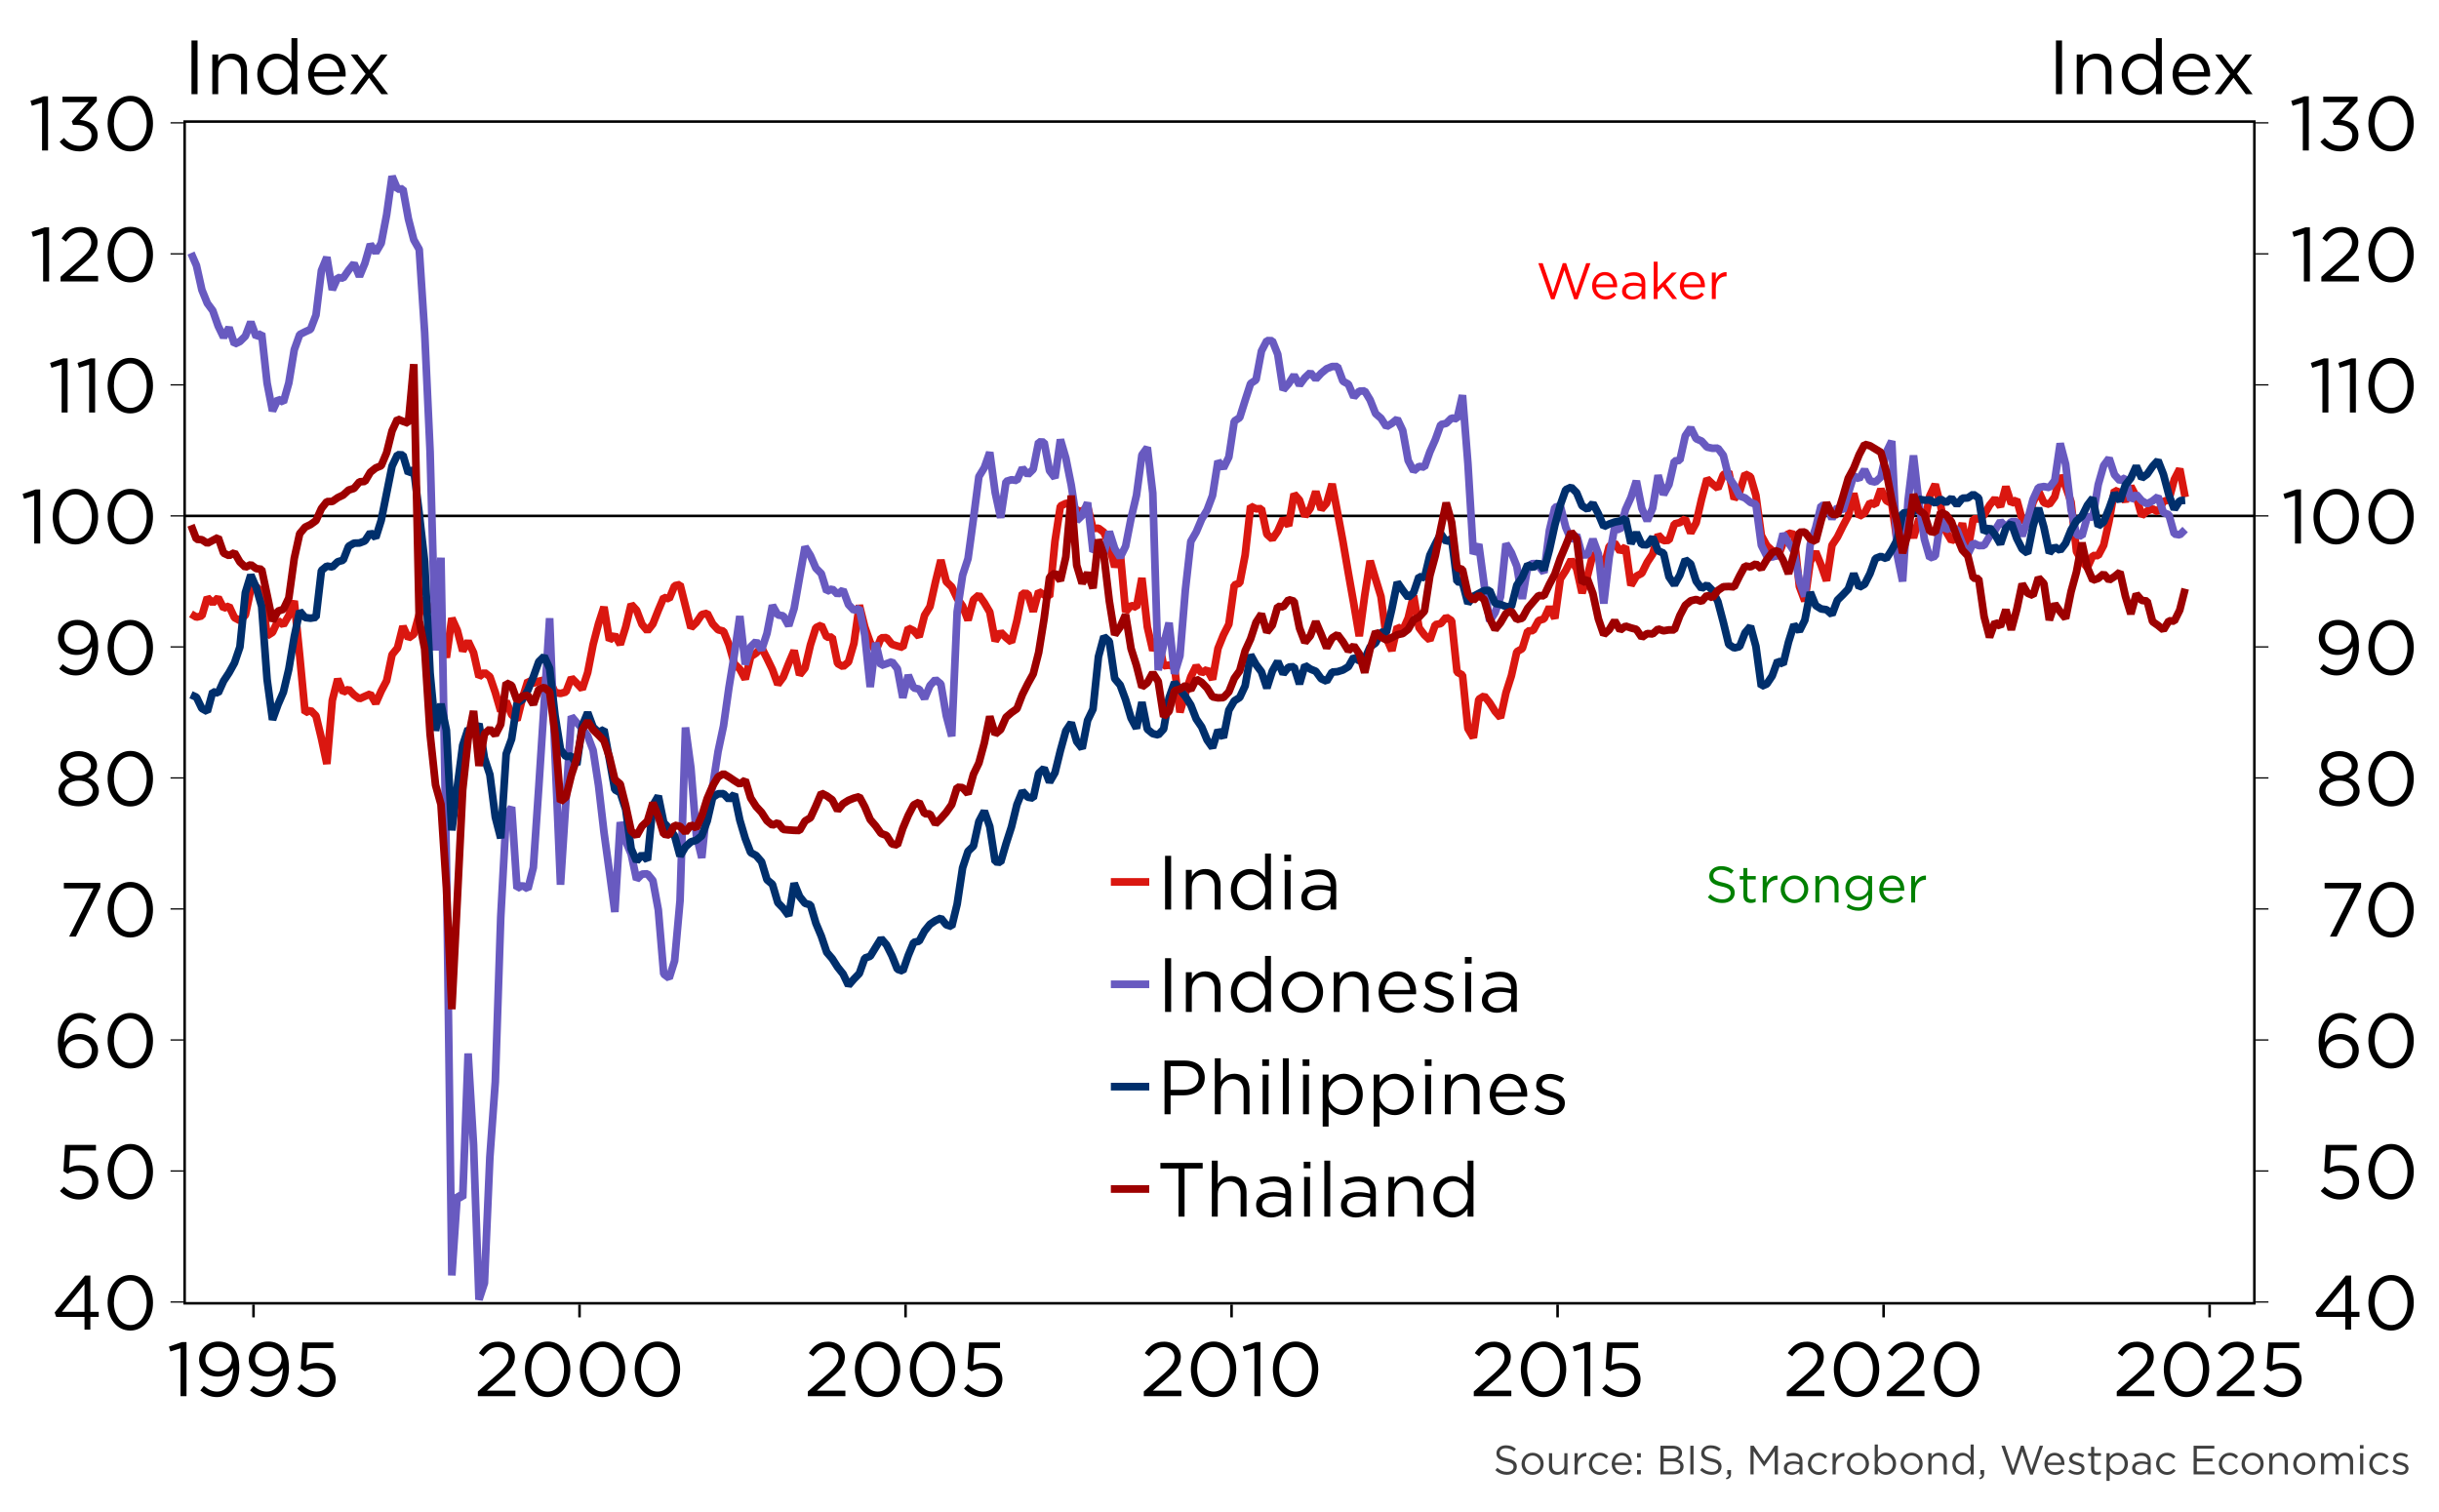 ﻿<?xml version="1.0" encoding="utf-8"?><svg version="1.1" baseProfile="basic" width="953" height="591" xmlns="http://www.w3.org/2000/svg"><rect width="100%" height="100%" fill="#333333" stroke="none"/><style><![CDATA[
text {
  white-space: pre;
}
]]></style><clipPath id="C0"><rect width="809.72" height="462.8" /></clipPath><clipPath id="C1"><rect width="809.72" height="462.8" /></clipPath><clipPath id="C2"><rect width="809.72" height="462.8" /></clipPath><clipPath id="C3"><rect width="180.1" height="156" /></clipPath><clipPath id="C4"><rect width="2000" height="2000" /></clipPath><clipPath id="C5"><rect width="937" height="25.2" /></clipPath><g><rect width="953" height="591" fill="#ffffff" fill-opacity="0" /><g><rect width="953" height="591" fill="#ffffff" /><g transform="matrix(1 0 0 1 8 8)"><g><g><g transform="matrix(1 0 0 1 63.64 39)"><g><rect x="0.5" y="0.5" width="808.72" height="461.8" fill="none" stroke="#ffffff" stroke-opacity="0" /><rect x="1" y="1" width="807.72" height="460.8" fill="#ffffff" fill-opacity="0" /></g></g><g transform="matrix(1 0 0 1 63.64 39)"><g clip-path="url(#C0)"><path d="M0 154.6 L809.72 154.6 " fill="none" stroke="#000000" /></g></g><g clip-path="url(#C1)" transform="matrix(1 0 0 1 63.64 39)"><g><path d="M782.181 147.278 L782.181 147.278 780.058 136.219 777.935 140.366 775.812 148.302 773.689 148.968 771.565 153.064 769.442 151.835 767.319 152.706 765.196 154.549 763.073 147.074 760.95 143.029 758.827 148.917 756.704 145.435 754.58 144.616 752.457 156.597 750.334 166.069 748.211 170.114 746.088 170.114 743.965 174.773 741.842 172.315 739.719 168.526 737.596 149.173 735.472 143.08 733.349 138.882 731.226 147.125 729.103 150.094 726.98 149.48 724.857 144.77 722.734 149.326 720.611 157.314 718.487 156.034 716.364 148.302 714.241 149.787 712.118 143.182 709.995 150.965 707.872 147.842 705.749 150.453 703.626 154.242 701.502 155.778 699.379 155.778 697.256 167.963 695.133 157.518 693.01 163.048 690.887 164.328 688.764 160.744 686.641 150.658 684.518 142.261 682.394 146.766 680.271 157.518 678.148 155.778 676.025 163.15 673.902 156.75 671.779 158.491 669.656 164.635 667.533 149.787 665.409 148.661 663.286 144.155 661.163 150.197 659.04 149.429 656.917 153.474 654.794 154.805 652.671 145.794 650.548 154.6 648.424 158.594 646.301 162.894 644.178 166.069 642.055 179.944 639.932 173.851 637.809 168.629 635.686 172.469 633.563 187.88 631.44 182.197 629.316 161.819 627.193 161.307 625.07 165.25 622.947 170.882 620.824 168.168 618.701 166.222 616.578 162.229 614.455 146.613 612.331 139.291 610.208 138.216 608.085 145.23 605.962 147.995 603.839 137.346 601.716 138.523 599.593 143.848 597.47 142.107 595.346 140.11 593.223 148.046 591.1 157.314 588.977 161.256 586.854 155.726 584.731 157.211 582.608 157.723 580.485 164.123 578.362 164.277 576.238 162.024 574.115 169.499 571.992 172.725 569.869 177.026 567.746 178.152 565.623 181.736 563.5 166.683 561.377 168.424 559.253 165.147 557.13 166.478 555.007 174.619 552.884 170.421 550.761 169.55 548.638 178.05 546.515 184.757 544.392 175.182 542.269 171.752 540.145 175.95 538.022 179.227 535.899 194.638 533.776 190.235 531.653 194.843 529.53 195.509 527.407 199.4 525.284 199.605 523.16 206.466 521.037 207.694 518.914 217.064 516.791 223.72 514.668 233.448 512.545 230.99 510.422 227.611 508.299 224.949 506.175 226.28 504.052 241.282 501.929 237.698 499.806 216.808 497.683 215.63 495.56 195.56 493.437 194.178 491.314 196.686 489.191 197.096 487.067 203.138 484.944 201.141 482.821 198.325 480.698 185.73 478.575 194.536 476.452 199.298 474.329 197.966 472.206 207.285 470.082 202.37 467.959 186.139 465.836 179.227 463.713 172.162 461.59 185.781 459.467 201.602 457.344 189.006 455.221 177.026 453.097 164.635 450.974 153.269 448.851 142.107 446.728 149.634 444.605 152.091 442.482 145.077 440.359 151.63 438.236 154.702 436.113 148.405 433.989 146.05 431.866 158.44 429.743 155.726 427.62 160.59 425.497 163.662 423.374 161.768 421.251 151.784 419.128 151.835 417.004 150.811 414.881 169.909 412.758 180.866 410.635 181.634 408.512 196.942 406.389 201.141 404.266 206.414 402.143 218.498 400.019 214.606 397.896 215.989 395.773 213.224 393.65 217.474 391.527 224.027 389.404 231.349 387.281 213.582 385.158 212.917 383.035 213.173 380.911 202.421 378.788 207.182 376.665 198.018 374.542 178.869 372.419 190.338 370.296 189.57 368.173 192.078 366.05 168.782 363.926 174.568 361.803 166.12 359.68 161 357.557 159.413 355.434 159.515 353.311 150.914 351.188 152.859 349.065 152.45 346.942 149.634 344.818 149.736 342.695 150.76 340.572 164.533 338.449 186.139 336.326 185.474 334.203 184.142 332.08 191.976 329.957 184.962 327.833 184.859 325.71 195.509 323.587 203.906 321.464 202.165 319.341 200.014 317.218 203.496 315.095 192.181 312.972 188.546 310.848 185.525 308.725 187.368 306.602 195.355 304.479 189.826 302.356 186.805 300.233 182.35 298.11 180.302 295.987 171.854 293.864 180.507 291.74 190.03 289.617 193.461 287.494 201.806 285.371 199.451 283.248 198.427 281.125 206.005 279.002 205.442 276.879 204.776 274.755 202.165 272.632 202.267 270.509 207.438 268.386 204.059 266.263 198.018 264.14 189.518 262.017 204.418 259.894 211.688 257.77 213.48 255.647 212.302 253.524 201.96 251.401 202.011 249.278 197.301 247.155 198.274 245.032 204.981 242.909 214.043 240.786 216.706 238.662 207.234 236.539 212.2 234.416 217.576 232.293 220.443 230.17 214.658 228.047 210.254 225.924 206.056 223.801 208.206 221.677 209.64 219.554 218.395 217.431 214.453 215.308 212.405 213.185 204.878 211.062 199.656 208.939 199.093 206.816 196.789 204.692 192.642 202.569 193.154 200.446 196.277 198.323 198.325 196.2 189.877 194.077 181.429 191.954 181.89 189.831 187.01 187.708 186.446 185.584 191.464 183.461 196.84 181.338 199.554 179.215 196.994 177.092 191.464 174.969 189.16 172.846 198.018 170.723 204.827 168.599 201.192 166.476 203.189 164.353 190.184 162.23 196.738 160.107 204.878 157.984 215.835 155.861 222.286 153.738 220.034 151.615 217.883 149.491 223.413 147.368 223.976 145.245 223.618 143.122 218.856 140.999 218.754 138.876 219.214 136.753 219.982 134.63 219.061 132.506 225.819 130.383 234.37 128.26 232.27 126.137 227.048 124.014 230.939 121.891 223.618 119.768 217.422 117.645 215.784 115.521 217.474 113.398 208.053 111.275 203.598 109.152 207.387 107.029 199.298 104.906 194.587 102.783 209.947 100.66 202.267 98.537 189.467 96.413 191.771 94.29 186.702 92.167 193.051 90.044 200.834 87.921 202.37 85.798 197.762 83.675 206.21 81.552 208.821 79.428 219.01 77.305 223.054 75.182 227.867 73.059 224.181 70.936 225.102 68.813 226.075 66.69 224.539 64.567 222.338 62.443 223.515 60.32 218.344 58.197 226.69 56.074 251.522 53.951 241.538 51.828 232.731 49.705 230.581 47.582 231.502 45.459 209.179 43.335 187.829 41.212 193.512 39.089 197.198 36.966 195.509 34.843 200.117 32.72 201.448 30.597 184.347 28.474 182.248 26.35 183.477 24.227 193.358 22.104 195.509 19.981 194.382 17.858 189.826 15.735 190.696 13.612 186.549 11.489 188.648 9.366 186.498 7.242 193.666 5.119 194.178 2.996 192.898 " fill="none" stroke="#da1710" stroke-width="3" stroke-miterlimit="0.5" /><path d="M782.181 159.925 L782.181 159.925 780.058 162.024 777.935 161.666 775.812 154.139 773.689 153.32 771.565 147.074 769.442 148.763 767.319 149.89 765.196 148.661 763.073 146.203 760.95 148.405 758.827 139.701 756.704 140.878 754.58 138.523 752.457 132.072 750.334 134.939 748.211 142.363 746.088 155.163 743.965 154.856 741.842 162.485 739.719 161.973 737.596 152.091 735.472 134.376 733.349 126.286 731.226 140.725 729.103 143.541 726.98 143.131 724.857 143.49 722.734 148.149 720.611 156.187 718.487 162.434 716.364 156.853 714.241 156.853 712.118 158.952 709.995 156.699 707.872 160.232 705.749 162.587 703.626 166.171 701.502 166.222 699.379 165.198 697.256 169.602 695.133 165.506 693.01 160.027 690.887 159.054 688.764 159.976 686.641 155.982 684.518 170.318 682.394 171.035 680.271 163.662 678.148 149.48 676.025 130.997 673.902 148.558 671.779 180.2 669.656 169.858 667.533 125.365 665.409 129.768 663.286 139.394 661.163 141.39 659.04 140.93 656.917 136.526 654.794 140.11 652.671 138.933 650.548 145.794 648.424 152.552 646.301 151.221 644.178 155.726 642.055 150.606 639.932 150.555 637.809 159.208 635.686 165.71 633.563 186.037 631.44 180.098 629.316 168.373 627.193 165.096 625.07 161.563 622.947 170.011 620.824 170.677 618.701 170.318 616.578 166.069 614.455 150.094 612.331 149.326 610.208 147.586 608.085 146.818 605.962 142.619 603.839 139.496 601.716 130.946 599.593 128.13 597.47 128.181 595.346 127.72 593.223 125.365 591.1 124.443 588.977 120.194 586.854 123.317 584.731 132.891 582.608 133.147 580.485 142.363 578.362 146.254 576.238 138.728 574.115 151.579 571.992 156.494 569.869 151.63 567.746 140.93 565.623 147.432 563.5 152.142 561.377 160.13 559.253 159.106 557.13 170.728 555.007 188.853 552.884 169.448 550.761 163.714 548.638 169.806 546.515 169.858 544.392 162.024 542.269 164.021 540.145 159.054 538.022 150.658 535.899 151.272 533.776 160.232 531.653 176.77 529.53 174.056 527.407 173.083 525.284 174.414 523.16 187.01 521.037 174.261 518.914 169.038 516.791 165.454 514.668 186.19 512.545 192.386 510.422 195.765 508.299 181.634 506.175 165.71 504.052 169.448 501.929 134.171 499.806 107.445 497.683 116.661 495.56 116.354 493.437 118.453 491.314 118.914 489.191 124.802 487.067 129.563 484.944 135.554 482.821 135.246 480.698 137.038 478.575 132.942 476.452 121.218 474.329 116.712 472.206 118.453 470.082 119.733 467.959 116.456 465.836 114.613 463.713 109.288 461.59 105.755 459.467 105.858 457.344 108.162 455.221 103.144 453.097 101.966 450.974 96.232 448.851 96.232 446.728 97.102 444.605 98.843 442.482 101.147 440.359 98.587 438.236 100.584 436.113 103.451 433.989 99.611 431.866 102.939 429.743 105.346 427.62 91.47 425.497 86.146 423.374 86.094 421.251 90.19 419.128 101.454 417.004 102.888 414.881 109.442 412.758 116.2 410.635 117.582 408.512 131.611 406.389 135.912 404.266 133.198 402.143 146.613 400.019 152.296 397.896 155.88 395.773 160.898 393.65 164.584 391.527 183.528 389.404 209.282 387.281 216.296 385.158 196.379 383.035 204.827 380.911 214.862 378.788 145.691 376.665 127.874 374.542 130.792 372.419 146.562 370.296 155.573 368.173 166.478 366.05 170.779 363.926 167.4 361.803 160.744 359.68 169.243 357.557 166.581 355.434 168.526 353.311 149.429 351.188 154.446 349.065 156.494 346.942 142.619 344.818 132.021 342.695 124.75 340.572 139.752 338.449 136.936 336.326 125.774 334.203 125.672 332.08 136.373 329.957 138.472 327.833 135.912 325.71 140.776 323.587 140.469 321.464 141.134 319.341 155.317 317.218 145.486 315.095 129.768 312.972 135.758 310.848 139.24 308.725 155.675 306.602 171.291 304.479 177.794 302.356 192.078 300.233 240.718 298.11 232.68 295.987 220.29 293.864 218.549 291.74 220.904 289.617 225.973 287.494 222.286 285.371 221.826 283.248 216.859 281.125 225.666 279.002 214.35 276.879 211.586 274.755 212.354 272.632 213.07 270.509 204.213 268.386 221.467 266.263 201.243 264.14 190.747 262.017 191.515 259.894 189.262 257.77 183.528 255.647 185.269 253.524 183.118 251.401 184.091 249.278 177.179 247.155 175.029 245.032 170.114 242.909 166.683 240.786 178.613 238.662 190.747 236.539 197.506 234.416 193.666 232.293 193.307 230.17 189.57 228.047 200.526 225.924 206.978 223.801 203.65 221.677 205.749 219.554 212.661 217.431 193.768 215.308 208.667 213.185 221.672 211.062 236.674 208.939 246.658 206.816 260.379 204.692 267.496 202.569 288.232 200.446 279.374 198.323 253.058 196.2 237.288 194.077 304.923 191.954 328.475 189.831 335.234 187.708 333.646 185.584 308.558 183.461 297.09 181.338 294.478 179.215 294.581 177.092 296.68 174.969 286.696 172.846 281.73 170.723 274.306 168.599 309.378 166.476 293.608 164.353 278.197 162.23 259.97 160.107 246.197 157.984 240.565 155.861 237.595 153.738 235.445 151.615 232.936 149.491 265.806 147.368 298.728 145.245 248.552 143.122 194.587 140.999 227.867 138.876 260.686 136.753 292.021 134.63 300.366 132.506 299.035 130.383 300.162 128.26 268.418 126.137 272.002 124.014 311.477 121.891 375.784 119.768 405.173 117.645 454.376 115.521 460.878 113.398 400.462 111.275 364.674 109.152 421.147 107.029 420.072 104.906 451.406 102.783 289.256 100.66 170.933 98.537 207.182 96.413 129.461 94.29 82.971 92.167 50.459 90.044 46.722 87.921 38.478 85.798 26.805 83.675 26.907 81.552 21.89 79.428 36.942 77.305 48.053 75.182 51.688 73.059 48.462 70.936 55.886 68.813 61.006 66.69 55.938 64.567 58.6 62.443 61.672 60.32 61.467 58.197 66.229 56.074 53.531 53.951 58.702 51.828 76.11 49.705 81.691 47.582 82.664 45.459 83.739 43.335 89.678 41.212 102.632 39.089 110.158 36.966 108.981 34.843 113.589 32.72 102.683 30.597 83.33 28.474 84.61 26.35 78.824 24.227 84.354 22.104 86.453 19.981 87.477 17.858 81.026 15.735 84.814 13.612 80.411 11.489 74.37 9.366 71.502 7.242 66.28 5.119 56.757 2.996 51.893 " fill="none" stroke="#685ac0" stroke-width="3" stroke-miterlimit="0.5" /><path d="M782.181 148.507 L782.181 148.507 780.058 148.661 777.935 151.989 775.812 146.408 773.689 138.37 771.565 132.942 769.442 135.246 767.319 138.318 765.196 139.854 763.073 135.144 760.95 139.854 758.827 142.517 756.704 148.763 754.58 145.742 752.457 151.733 750.334 156.955 748.211 158.594 746.088 147.637 743.965 150.453 741.842 154.754 739.719 156.546 737.596 160.078 735.472 165.301 733.349 168.066 731.226 166.734 729.103 169.038 726.98 159.054 724.857 151.528 722.734 158.645 720.611 169.192 718.487 167.554 716.364 163.355 714.241 157.416 712.118 159.413 709.995 165.608 707.872 161.922 705.749 159.157 703.626 161 701.502 147.637 699.379 146.152 697.256 147.586 695.133 147.688 693.01 150.299 690.887 147.637 688.764 149.429 686.641 148.046 684.518 149.634 682.394 148.354 680.271 148.456 678.148 148.098 676.025 153.166 673.902 153.269 671.779 153.525 669.656 163.97 667.533 167.912 665.409 171.291 663.286 170.421 661.163 171.24 659.04 177.128 656.917 181.326 654.794 182.504 652.671 177.179 650.548 183.17 648.424 185.422 646.301 187.522 644.178 193.154 642.055 191.259 639.932 190.952 637.809 189.621 635.686 184.45 633.563 195.355 631.44 199.605 629.316 197.147 627.193 203.906 625.07 212.558 622.947 211.227 620.824 217.115 618.701 220.29 616.578 221.211 614.455 205.595 612.331 197.762 610.208 200.27 608.085 205.698 605.962 206.21 603.839 204.827 601.716 196.123 599.593 188.085 597.47 183.733 595.346 181.582 593.223 182.965 591.1 180.098 588.977 173.39 586.854 171.701 584.731 177.742 582.608 181.531 580.485 178.408 578.362 169.141 576.238 168.27 574.115 162.997 571.992 165.915 569.869 165.813 567.746 161.154 565.623 165.403 563.5 155.624 561.377 156.597 559.253 157.006 557.13 157.774 555.007 158.798 552.884 153.781 550.761 149.685 548.638 151.989 546.515 150.658 544.392 145.538 542.269 143.387 540.145 144.36 538.022 150.35 535.899 158.184 533.776 167.861 531.653 175.694 529.53 172.776 527.407 174.824 525.284 173.646 523.16 178.562 521.037 181.685 518.914 190.082 516.791 190.03 514.668 189.211 512.545 188.802 510.422 183.733 508.299 183.784 506.175 184.91 504.052 186.037 501.929 188.802 499.806 180.661 497.683 180.302 495.56 163.509 493.437 164.635 491.314 161.563 489.191 165.608 487.067 169.96 484.944 178.766 482.821 178.306 480.698 184.603 478.575 186.446 476.452 183.63 474.329 180.558 472.206 190.952 470.082 200.066 467.959 200.066 465.836 204.264 463.713 205.8 461.59 210.562 459.467 211.227 457.344 209.794 455.221 213.531 453.097 214.811 450.974 215.477 448.851 215.63 446.728 219.214 444.605 218.242 442.482 215.323 440.359 214.453 438.236 213.019 436.113 220.29 433.989 213.531 431.866 213.685 429.743 216.296 427.62 211.483 425.497 215.272 423.374 221.877 421.251 215.528 419.128 212.712 417.004 208.923 414.881 221.006 412.758 225.563 410.635 226.894 408.512 230.53 406.389 241.23 404.266 238.363 402.143 245.173 400.019 242.152 397.896 237.083 395.773 233.96 393.65 228.533 391.527 225.154 389.404 222.594 387.281 219.675 385.158 225.717 383.035 237.902 380.911 240.206 378.788 239.694 376.665 237.954 374.542 227.406 372.419 237.595 370.296 233.602 368.173 226.434 366.05 220.699 363.926 218.19 361.803 203.65 359.68 201.755 357.557 209.64 355.434 230.12 353.311 234.523 351.188 245.48 349.065 242.766 346.942 235.445 344.818 238.619 342.695 246.299 340.572 254.952 338.449 258.638 336.326 253.211 334.203 255.208 332.08 264.885 329.957 264.526 327.833 262.171 325.71 267.445 323.587 276.098 321.464 282.702 319.341 289.973 317.218 289.768 315.095 275.995 312.972 269.954 310.848 273.998 308.725 283.624 306.602 285.672 304.479 292.123 302.356 306.306 300.233 315.061 298.11 314.395 295.987 311.784 293.864 312.757 291.74 314.19 289.617 316.802 287.494 320.795 285.371 321.256 283.248 326.376 281.125 332.469 279.002 331.752 276.879 326.478 274.755 322.229 272.632 319.771 270.509 323.202 268.386 326.683 266.263 327.4 264.14 333.39 262.017 335.592 259.894 338.05 257.77 333.595 255.647 330.933 253.524 327.605 251.401 325.147 249.278 318.85 247.155 313.781 245.032 306.613 242.909 305.998 240.786 303.336 238.662 298.165 236.539 310.811 234.416 307.944 232.293 305.742 230.17 298.574 228.047 296.782 225.924 289.768 223.801 287.31 221.677 286.184 219.554 280.654 217.431 273.486 215.308 263.4 213.185 265.397 211.062 263.144 208.939 263.195 206.816 264.629 204.692 273.845 202.569 279.579 200.446 281.32 198.323 281.986 196.2 283.931 194.077 287.515 191.954 279.63 189.831 276.661 187.708 274.459 185.584 264.066 183.461 267.701 181.338 289.102 179.215 286.952 177.092 289.512 174.969 284.699 172.846 269.288 170.723 262.786 168.599 261.608 166.476 249.73 164.353 238.107 162.23 239.182 160.107 237.134 157.984 231.451 155.861 236.571 153.738 251.88 151.615 248.45 149.491 248.654 147.368 245.941 145.245 232.68 143.122 214.197 140.999 209.486 138.876 211.586 136.753 217.525 134.63 222.696 132.506 226.382 130.383 227.867 128.26 241.794 126.137 247.63 124.014 280.552 121.891 272.309 119.768 255.72 117.645 249.269 115.521 235.854 113.398 239.438 111.275 237.8 109.152 244.251 107.029 260.584 104.906 277.48 102.783 238.363 100.66 228.072 98.537 238.517 96.413 215.989 94.29 172.418 92.167 153.678 90.044 136.526 87.921 137.909 85.798 130.792 83.675 130.69 81.552 135.144 79.428 145.742 77.305 156.341 75.182 163.099 73.059 161.154 70.936 164.379 68.813 165.198 66.69 165.25 64.567 166.478 62.443 171.906 60.32 172.52 58.197 174.568 56.074 174.21 53.951 175.95 51.828 194.229 49.705 194.587 47.582 194.331 45.459 191.822 43.335 201.806 41.212 214.453 39.089 223.464 36.966 228.379 34.843 234.267 32.72 218.498 30.597 189.979 28.474 182.555 26.35 177.691 24.227 184.603 22.104 205.8 19.981 212.046 17.858 215.886 15.735 219.112 13.612 223.822 11.489 223.31 9.366 231.042 7.242 229.864 5.119 225.461 2.996 224.488 " fill="none" stroke="#002f6c" stroke-width="3" stroke-miterlimit="0.5" /><path d="M782.181 183.067 L782.181 183.067 780.058 191.413 777.935 195.714 775.812 195.611 773.689 199.144 771.565 197.403 769.442 195.918 767.319 187.88 765.196 187.624 763.073 185.166 760.95 192.898 758.827 185.986 756.704 176.565 754.58 178.306 752.457 179.688 750.334 177.23 748.211 179.022 746.088 179.739 743.965 174.824 741.842 165.096 739.719 176.462 737.596 184.194 735.472 194.638 733.349 192.027 731.226 189.006 729.103 195.304 726.98 181.07 724.857 178.766 722.734 185.678 720.611 184.808 718.487 181.173 716.364 191.208 714.241 199.093 712.118 191.259 709.995 197.762 707.872 196.174 705.749 202.011 703.626 193.973 701.502 179.176 699.379 178.869 697.256 170.216 695.133 167.963 693.01 162.843 690.887 156.955 688.764 154.139 686.641 153.218 684.518 161.051 682.394 160.642 680.271 153.934 678.148 152.347 676.025 146.152 673.902 161.358 671.779 169.141 669.656 157.467 667.533 148.507 665.409 137.243 663.286 129.768 661.163 128.488 659.04 127.208 656.917 126.645 654.794 130.69 652.671 135.963 650.548 139.906 648.424 147.176 646.301 154.088 644.178 153.986 642.055 149.48 639.932 156.392 637.809 164.533 635.686 163.662 633.563 160.898 631.44 161 629.316 169.448 627.193 177.179 625.07 171.854 622.947 168.117 620.824 168.936 618.701 171.701 616.578 175.234 614.455 173.339 612.331 174.517 610.208 174.158 608.085 178.05 605.962 182.35 603.839 182.197 601.716 182.299 599.593 183.733 597.47 186.549 595.346 185.627 593.223 188.034 591.1 187.266 588.977 187.778 586.854 189.518 584.731 193.563 582.608 199.144 580.485 199.144 578.362 199.502 576.238 198.786 574.115 200.731 571.992 200.578 569.869 202.062 567.746 198.939 565.623 198.376 563.5 197.659 561.377 199.246 559.253 195.56 557.13 199.093 555.007 200.987 552.884 194.792 550.761 184.962 548.638 179.278 546.515 180.763 544.392 163.458 542.269 160.898 540.145 166.171 538.022 171.189 535.899 177.333 533.776 181.326 531.653 185.832 529.53 185.73 527.407 188.187 525.284 190.696 523.16 194.587 521.037 195.099 518.914 191.822 516.791 192.693 514.668 196.328 512.545 198.99 510.422 194.69 508.299 187.317 506.175 185.576 504.052 187.624 501.929 185.166 499.806 175.541 497.683 174.875 495.56 157.109 493.437 149.48 491.314 159.566 489.191 170.062 487.067 177.998 484.944 191.822 482.821 194.126 480.698 195.202 478.575 198.939 476.452 200.578 474.329 201.038 472.206 202.165 470.082 203.086 467.959 201.96 465.836 199.912 463.713 206.568 461.59 215.835 459.467 208.514 457.344 205.339 455.221 207.285 453.097 203.803 450.974 200.987 448.851 202.318 446.728 206.158 444.605 200.885 442.482 195.918 440.359 201.448 438.236 204.008 436.113 198.427 433.989 187.931 431.866 187.317 429.743 190.133 427.62 189.979 425.497 197.301 423.374 200.014 421.251 192.949 419.128 196.226 417.004 202.677 414.881 207.336 412.758 215.118 410.635 218.088 408.512 223.362 406.389 225.614 404.266 225.717 402.143 225.307 400.019 221.877 397.896 219.675 395.773 218.395 393.65 222.542 391.527 220.904 389.404 222.286 387.281 222.901 385.158 230.939 383.035 233.038 380.911 219.266 378.788 215.938 376.665 219.829 374.542 221.467 372.419 213.07 370.296 206.414 368.173 193.205 366.05 198.018 363.926 201.038 361.803 187.88 359.68 169.96 357.557 163.867 355.434 182.862 353.311 176.872 351.188 180.968 349.065 173.902 346.942 146.664 344.818 170.626 342.695 179.893 340.572 176.872 338.449 178.613 336.326 194.792 334.203 208.002 332.08 216.347 329.957 220.187 327.833 224.437 325.71 229.966 323.587 231.451 321.464 233.294 319.341 238.107 317.218 239.899 315.095 232.987 312.972 243.33 310.848 251.163 308.725 255.566 306.602 263.195 304.479 260.789 302.356 260.635 300.233 267.394 298.11 270.414 295.987 272.872 293.864 274.971 291.74 271.08 289.617 270.978 287.494 266.472 285.371 267.547 283.248 271.643 281.125 276.661 279.002 283.214 276.879 282.805 274.755 279.477 272.632 278.709 270.509 275.739 268.386 273.282 266.263 268.264 264.14 264.322 262.017 264.885 259.894 265.755 257.77 267.086 255.647 269.646 253.524 265.55 251.401 264.014 249.278 262.939 247.155 267.957 245.032 272.565 242.909 273.845 240.786 277.531 238.662 277.48 236.539 277.326 234.416 277.122 232.293 274.51 230.17 275.483 228.047 273.742 225.924 270.466 223.801 268.162 221.677 264.834 219.554 257.87 217.431 259.406 215.308 258.075 213.185 256.642 211.062 255.362 208.939 256.59 206.816 260.123 204.692 265.038 202.569 271.848 200.446 276.558 198.323 275.33 196.2 278.248 194.077 275.944 191.954 275.483 189.831 279.323 187.708 278.965 185.584 272.053 183.461 266.728 181.338 273.845 179.215 275.842 177.092 279.63 174.969 277.685 172.846 267.854 170.723 259.406 168.599 257.614 166.476 248.808 164.353 242.459 162.23 240.258 160.107 238.158 157.984 234.882 155.861 238.107 153.738 249.422 151.615 255.874 149.491 264.526 147.368 266.267 145.245 239.797 143.122 223.362 140.999 221.621 138.876 222.338 136.753 228.277 134.63 224.744 132.506 225 130.383 226.792 128.26 220.853 126.137 219.88 124.014 236.059 121.891 240.206 119.768 237.902 117.645 239.797 115.521 252.29 113.398 230.837 111.275 241.794 109.152 261.659 107.029 304.718 104.906 347.368 102.783 299.854 100.66 267.342 98.537 259.765 96.413 239.848 94.29 206.517 92.167 195.56 90.044 95.31 87.921 118.402 85.798 117.634 83.675 116.763 81.552 121.371 79.428 129.922 77.305 134.99 75.182 135.861 73.059 137.55 70.936 141.134 68.813 141.288 66.69 143.848 64.567 144.514 62.443 146.459 60.32 147.483 58.197 148.968 56.074 149.019 53.951 151.733 51.828 156.443 49.705 157.979 47.582 159.003 45.459 161.563 43.335 171.189 41.212 186.651 39.089 191.106 36.966 191.822 34.843 195.662 32.72 185.474 30.597 175.49 28.474 175.182 26.35 173.646 24.227 174.67 22.104 172.622 19.981 168.987 17.858 170.114 15.735 169.141 13.612 163.048 11.489 164.174 9.366 165.301 7.242 163.918 5.119 163.714 2.996 158.235 " fill="none" stroke="#9d0000" stroke-width="3" stroke-miterlimit="0.5" /></g></g><g transform="matrix(1 0 0 1 63.64 0)"><path d="M3.18 7.8 L5.55 7.8 5.55 28.8 3.18 28.8 3.18 7.8 Z M18.93 12.96 C22.68 12.96 24.87 15.48 24.87 19.17 L24.87 28.8 22.56 28.8 22.56 19.74 C22.56 16.86 21 15.06 18.27 15.06 15.6 15.06 13.62 17.01 13.62 19.92 L13.62 28.8 11.31 28.8 11.31 13.29 13.62 13.29 13.62 15.99 C14.64 14.31 16.26 12.96 18.93 12.96 Z M36.72 15.03 C33.72 15.03 31.26 17.25 31.26 21 L31.26 21.06 C31.26 24.72 33.78 27.06 36.72 27.06 39.6 27.06 42.33 24.63 42.33 21.06 L42.33 21 C42.33 17.43 39.6 15.03 36.72 15.03 Z M42.24 6.9 L44.55 6.9 44.55 28.8 42.24 28.8 42.24 25.68 C40.98 27.54 39.15 29.13 36.3 29.13 32.58 29.13 28.89 26.19 28.89 21.09 L28.89 21.03 C28.89 15.96 32.58 12.96 36.3 12.96 39.18 12.96 41.04 14.52 42.24 16.26 L42.24 6.9 Z M56.13 14.91 C53.43 14.91 51.39 17.16 51.09 20.19 L61.08 20.19 C60.84 17.37 59.22 14.91 56.13 14.91 Z M56.19 12.96 C60.78 12.96 63.42 16.62 63.42 21.15 63.42 21.45 63.42 21.63 63.39 21.9 L51.09 21.9 C51.42 25.26 53.79 27.15 56.55 27.15 58.68 27.15 60.18 26.28 61.44 24.96 L62.88 26.25 C61.32 27.99 59.43 29.16 56.49 29.16 52.23 29.16 48.75 25.89 48.75 21.09 L48.75 21.03 C48.75 16.56 51.9 12.96 56.19 12.96 Z M65.4 13.29 L68.04 13.29 72.6 19.35 77.22 13.29 79.8 13.29 73.92 20.88 80.04 28.8 77.37 28.8 72.57 22.41 67.74 28.8 65.16 28.8 71.22 20.91 65.4 13.29 Z" /></g><g transform="matrix(1 0 0 1 792.15 0)"><path d="M3.18 7.8 L5.55 7.8 5.55 28.8 3.18 28.8 3.18 7.8 Z M18.93 12.96 C22.68 12.96 24.87 15.48 24.87 19.17 L24.87 28.8 22.56 28.8 22.56 19.74 C22.56 16.86 21 15.06 18.27 15.06 15.6 15.06 13.62 17.01 13.62 19.92 L13.62 28.8 11.31 28.8 11.31 13.29 13.62 13.29 13.62 15.99 C14.64 14.31 16.26 12.96 18.93 12.96 Z M36.72 15.03 C33.72 15.03 31.26 17.25 31.26 21 L31.26 21.06 C31.26 24.72 33.78 27.06 36.72 27.06 39.6 27.06 42.33 24.63 42.33 21.06 L42.33 21 C42.33 17.43 39.6 15.03 36.72 15.03 Z M42.24 6.9 L44.55 6.9 44.55 28.8 42.24 28.8 42.24 25.68 C40.98 27.54 39.15 29.13 36.3 29.13 32.58 29.13 28.89 26.19 28.89 21.09 L28.89 21.03 C28.89 15.96 32.58 12.96 36.3 12.96 39.18 12.96 41.04 14.52 42.24 16.26 L42.24 6.9 Z M56.13 14.91 C53.43 14.91 51.39 17.16 51.09 20.19 L61.08 20.19 C60.84 17.37 59.22 14.91 56.13 14.91 Z M56.19 12.96 C60.78 12.96 63.42 16.62 63.42 21.15 63.42 21.45 63.42 21.63 63.39 21.9 L51.09 21.9 C51.42 25.26 53.79 27.15 56.55 27.15 58.68 27.15 60.18 26.28 61.44 24.96 L62.88 26.25 C61.32 27.99 59.43 29.16 56.49 29.16 52.23 29.16 48.75 25.89 48.75 21.09 L48.75 21.03 C48.75 16.56 51.9 12.96 56.19 12.96 Z M65.4 13.29 L68.04 13.29 72.6 19.35 77.22 13.29 79.8 13.29 73.92 20.88 80.04 28.8 77.37 28.8 72.57 22.41 67.74 28.8 65.16 28.8 71.22 20.91 65.4 13.29 Z" /></g><g transform="matrix(1 0 0 1 63.64 39)"><rect x="0.5" y="0.5" width="808.72" height="461.8" fill="none" stroke="#000000" /></g><g transform="matrix(1 0 0 1 63.64 39)"><g clip-path="url(#C2)"><g transform="matrix(1 0 0 1 525.531 45.367)"><g><rect x="0.5" y="0.5" width="183.837" height="33.58" fill="none" stroke="#ffffff" stroke-opacity="0" /><rect x="1" y="1" width="182.837" height="32.58" fill="#bfc4bf" fill-opacity="0" /><g transform="matrix(1 0 0 1 3 5.29)"><path d="M10.46 5.16 L11.76 5.16 15.6 16.86 19.6 5.2 21.26 5.2 16.26 19.3 14.92 19.3 11.08 7.94 7.22 19.3 5.9 19.3 0.9 5.2 2.62 5.2 6.62 16.86 10.46 5.16 Z M26.84 9.94 C25.04 9.94 23.68 11.44 23.48 13.46 L30.14 13.46 C29.98 11.58 28.9 9.94 26.84 9.94 Z M26.88 8.64 C29.94 8.64 31.7 11.08 31.7 14.1 31.7 14.3 31.7 14.42 31.68 14.6 L23.48 14.6 C23.7 16.84 25.28 18.1 27.12 18.1 28.54 18.1 29.54 17.52 30.38 16.64 L31.34 17.5 C30.3 18.66 29.04 19.44 27.08 19.44 24.24 19.44 21.92 17.26 21.92 14.06 L21.92 14.02 C21.92 11.04 24.02 8.64 26.88 8.64 Z M38.2 13.96 C36.26 13.96 35.18 14.8 35.18 16.1 L35.18 16.14 C35.18 17.44 36.38 18.2 37.78 18.2 39.68 18.2 41.24 17.04 41.24 15.4 L41.24 14.4 C40.48 14.18 39.46 13.96 38.2 13.96 Z M38.3 8.72 C39.76 8.72 40.88 9.1 41.64 9.86 42.34 10.56 42.7 11.56 42.7 12.88 L42.7 19.2 41.22 19.2 41.22 17.64 C40.5 18.58 39.3 19.42 37.48 19.42 35.56 19.42 33.62 18.32 33.62 16.2 L33.62 16.16 C33.62 13.98 35.42 12.82 38.04 12.82 39.36 12.82 40.3 13 41.22 13.26 L41.22 12.9 C41.22 11.04 40.08 10.08 38.14 10.08 36.92 10.08 35.96 10.4 35 10.84 L34.54 9.58 C35.68 9.06 36.8 8.72 38.3 8.72 Z M45.98 4.6 L47.52 4.6 47.52 14.68 53.1 8.86 55.02 8.86 50.68 13.3 55.16 19.2 53.32 19.2 49.62 14.38 47.52 16.5 47.52 19.2 45.98 19.2 45.98 4.6 Z M61.14 9.94 C59.34 9.94 57.98 11.44 57.78 13.46 L64.44 13.46 C64.28 11.58 63.2 9.94 61.14 9.94 Z M61.18 8.64 C64.24 8.64 66 11.08 66 14.1 66 14.3 66 14.42 65.98 14.6 L57.78 14.6 C58 16.84 59.58 18.1 61.42 18.1 62.84 18.1 63.84 17.52 64.68 16.64 L65.64 17.5 C64.6 18.66 63.34 19.44 61.38 19.44 58.54 19.44 56.22 17.26 56.22 14.06 L56.22 14.02 C56.22 11.04 58.32 8.64 61.18 8.64 Z M74.46 8.68 L74.46 10.34 74.34 10.34 C72.08 10.34 70.24 11.96 70.24 15.08 L70.24 19.2 68.7 19.2 68.7 8.86 70.24 8.86 70.24 11.56 C71 9.84 72.5 8.6 74.46 8.68 Z" fill="#ff0000" /></g></g></g><g transform="matrix(1 0 0 1 591.612 278.785)"><g><rect x="0.5" y="0.5" width="175.218" height="38.383" fill="none" stroke="#ffffff" stroke-opacity="0" /><rect x="1" y="1" width="174.218" height="37.383" fill="#bfc4bf" fill-opacity="0" /><g transform="matrix(1 0 0 1 3 7.692)"><path d="M6.22 5 C8.26 5 9.72 5.58 11.14 6.72 L10.22 7.94 C8.92 6.88 7.62 6.42 6.18 6.42 4.36 6.42 3.2 7.42 3.2 8.68 L3.2 8.72 C3.2 10.04 3.92 10.78 7 11.44 10.12 12.12 11.56 13.26 11.56 15.4 L11.56 15.44 C11.56 17.84 9.56 19.4 6.78 19.4 4.56 19.4 2.74 18.66 1.06 17.16 L2.04 16 C3.5 17.32 4.9 17.98 6.84 17.98 8.72 17.98 9.96 16.98 9.96 15.6 L9.96 15.56 C9.96 14.26 9.26 13.52 6.32 12.9 3.1 12.2 1.62 11.16 1.62 8.86 L1.62 8.82 C1.62 6.62 3.56 5 6.22 5 Z M14.96 5.74 L16.5 5.74 16.5 8.86 19.78 8.86 19.78 10.22 16.5 10.22 16.5 16.26 C16.5 17.52 17.2 17.98 18.24 17.98 18.76 17.98 19.2 17.88 19.74 17.62 L19.74 18.94 C19.2 19.22 18.62 19.38 17.88 19.38 16.22 19.38 14.96 18.56 14.96 16.46 L14.96 10.22 13.52 10.22 13.52 8.86 14.96 8.86 14.96 5.74 Z M28.26 8.68 L28.26 10.34 28.14 10.34 C25.88 10.34 24.04 11.96 24.04 15.08 L24.04 19.2 22.5 19.2 22.5 8.86 24.04 8.86 24.04 11.56 C24.8 9.84 26.3 8.6 28.26 8.68 Z M34.88 10 C32.64 10 31.1 11.82 31.1 14 L31.1 14.04 C31.1 16.26 32.74 18.06 34.92 18.06 37.16 18.06 38.72 16.26 38.72 14.08 L38.72 14.04 C38.72 11.82 37.06 10 34.88 10 Z M34.92 8.64 C38.02 8.64 40.3 11.08 40.3 14 L40.3 14.04 C40.3 16.96 38 19.44 34.88 19.44 31.78 19.44 29.52 17 29.52 14.08 L29.52 14.04 C29.52 11.12 31.8 8.64 34.92 8.64 Z M48.16 8.64 C50.66 8.64 52.12 10.32 52.12 12.78 L52.12 19.2 50.58 19.2 50.58 13.16 C50.58 11.24 49.54 10.04 47.72 10.04 45.94 10.04 44.62 11.34 44.62 13.28 L44.62 19.2 43.08 19.2 43.08 8.86 44.62 8.86 44.62 10.66 C45.3 9.54 46.38 8.64 48.16 8.64 Z M59.96 10 C58 10 56.38 11.36 56.38 13.48 L56.38 13.52 C56.38 15.6 58.04 17.04 59.96 17.04 61.92 17.04 63.76 15.62 63.76 13.54 L63.76 13.5 C63.76 11.38 61.92 10 59.96 10 Z M59.66 8.64 C61.6 8.64 62.86 9.6 63.7 10.72 L63.7 8.86 65.24 8.86 65.24 17.4 C65.24 19 64.76 20.22 63.92 21.06 63 21.98 61.62 22.44 59.98 22.44 58.26 22.44 56.66 21.96 55.28 21 L55.98 19.8 C57.16 20.66 58.48 21.12 59.96 21.12 62.24 21.12 63.72 19.86 63.72 17.44 L63.72 16.22 C62.82 17.42 61.56 18.4 59.66 18.4 57.18 18.4 54.8 16.54 54.8 13.56 L54.8 13.52 C54.8 10.5 57.2 8.64 59.66 8.64 Z M72.96 9.94 C71.16 9.94 69.8 11.44 69.6 13.46 L76.26 13.46 C76.1 11.58 75.02 9.94 72.96 9.94 Z M73 8.64 C76.06 8.64 77.82 11.08 77.82 14.1 77.82 14.3 77.82 14.42 77.8 14.6 L69.6 14.6 C69.82 16.84 71.4 18.1 73.24 18.1 74.66 18.1 75.66 17.52 76.5 16.64 L77.46 17.5 C76.42 18.66 75.16 19.44 73.2 19.44 70.36 19.44 68.04 17.26 68.04 14.06 L68.04 14.02 C68.04 11.04 70.14 8.64 73 8.64 Z M86.28 8.68 L86.28 10.34 86.16 10.34 C83.9 10.34 82.06 11.96 82.06 15.08 L82.06 19.2 80.52 19.2 80.52 8.86 82.06 8.86 82.06 11.56 C82.82 9.84 84.32 8.6 86.28 8.68 Z" fill="#008000" /></g></g></g><g clip-path="url(#C3)" transform="matrix(1 0 0 1 361.41 279.641)"><g><rect width="180.1" height="156" fill="#bfc4bf" fill-opacity="0" /><g transform="matrix(1 0 0 1 -2 -2)"><g><g transform="matrix(1 0 0 1 2 2)"><g><g transform="matrix(1 0 0 1 1 16.5)"><path d="M0 1.5 L15 1.5 " fill="none" stroke="#da1710" stroke-width="3" /></g><g transform="matrix(1 0 0 1 16 0)"><g transform="matrix(1 0 0 1 3 0)"><path d="M3.18 7.8 L5.55 7.8 5.55 28.8 3.18 28.8 3.18 7.8 Z M18.93 12.96 C22.68 12.96 24.87 15.48 24.87 19.17 L24.87 28.8 22.56 28.8 22.56 19.74 C22.56 16.86 21 15.06 18.27 15.06 15.6 15.06 13.62 17.01 13.62 19.92 L13.62 28.8 11.31 28.8 11.31 13.29 13.62 13.29 13.62 15.99 C14.64 14.31 16.26 12.96 18.93 12.96 Z M36.72 15.03 C33.72 15.03 31.26 17.25 31.26 21 L31.26 21.06 C31.26 24.72 33.78 27.06 36.72 27.06 39.6 27.06 42.33 24.63 42.33 21.06 L42.33 21 C42.33 17.43 39.6 15.03 36.72 15.03 Z M42.24 6.9 L44.55 6.9 44.55 28.8 42.24 28.8 42.24 25.68 C40.98 27.54 39.15 29.13 36.3 29.13 32.58 29.13 28.89 26.19 28.89 21.09 L28.89 21.03 C28.89 15.96 32.58 12.96 36.3 12.96 39.18 12.96 41.04 14.52 42.24 16.26 L42.24 6.9 Z M49.92 13.29 L52.23 13.29 52.23 28.8 49.92 28.8 49.92 13.29 Z M49.77 7.35 L52.41 7.35 52.41 9.9 49.77 9.9 49.77 7.35 Z M63.3 20.94 C60.39 20.94 58.77 22.2 58.77 24.15 L58.77 24.21 C58.77 26.16 60.57 27.3 62.67 27.3 65.52 27.3 67.86 25.56 67.86 23.1 L67.86 21.6 C66.72 21.27 65.19 20.94 63.3 20.94 Z M63.45 13.08 C65.64 13.08 67.32 13.65 68.46 14.79 69.51 15.84 70.05 17.34 70.05 19.32 L70.05 28.8 67.83 28.8 67.83 26.46 C66.75 27.87 64.95 29.13 62.22 29.13 59.34 29.13 56.43 27.48 56.43 24.3 L56.43 24.24 C56.43 20.97 59.13 19.23 63.06 19.23 65.04 19.23 66.45 19.5 67.83 19.89 L67.83 19.35 C67.83 16.56 66.12 15.12 63.21 15.12 61.38 15.12 59.94 15.6 58.5 16.26 L57.81 14.37 C59.52 13.59 61.2 13.08 63.45 13.08 Z" /></g></g></g></g><g transform="matrix(1 0 0 1 2 42)"><g><g transform="matrix(1 0 0 1 1 16.5)"><path d="M0 1.5 L15 1.5 " fill="none" stroke="#685ac0" stroke-width="3" /></g><g transform="matrix(1 0 0 1 16 0)"><g transform="matrix(1 0 0 1 3 0)"><path d="M3.18 7.8 L5.55 7.8 5.55 28.8 3.18 28.8 3.18 7.8 Z M18.93 12.96 C22.68 12.96 24.87 15.48 24.87 19.17 L24.87 28.8 22.56 28.8 22.56 19.74 C22.56 16.86 21 15.06 18.27 15.06 15.6 15.06 13.62 17.01 13.62 19.92 L13.62 28.8 11.31 28.8 11.31 13.29 13.62 13.29 13.62 15.99 C14.64 14.31 16.26 12.96 18.93 12.96 Z M36.72 15.03 C33.72 15.03 31.26 17.25 31.26 21 L31.26 21.06 C31.26 24.72 33.78 27.06 36.72 27.06 39.6 27.06 42.33 24.63 42.33 21.06 L42.33 21 C42.33 17.43 39.6 15.03 36.72 15.03 Z M42.24 6.9 L44.55 6.9 44.55 28.8 42.24 28.8 42.24 25.68 C40.98 27.54 39.15 29.13 36.3 29.13 32.58 29.13 28.89 26.19 28.89 21.09 L28.89 21.03 C28.89 15.96 32.58 12.96 36.3 12.96 39.18 12.96 41.04 14.52 42.24 16.26 L42.24 6.9 Z M56.79 15 C53.43 15 51.12 17.73 51.12 21 L51.12 21.06 C51.12 24.39 53.58 27.09 56.85 27.09 60.21 27.09 62.55 24.39 62.55 21.12 L62.55 21.06 C62.55 17.73 60.06 15 56.79 15 Z M56.85 12.96 C61.5 12.96 64.92 16.62 64.92 21 L64.92 21.06 C64.92 25.44 61.47 29.16 56.79 29.16 52.14 29.16 48.75 25.5 48.75 21.12 L48.75 21.06 C48.75 16.68 52.17 12.96 56.85 12.96 Z M76.71 12.96 C80.46 12.96 82.65 15.48 82.65 19.17 L82.65 28.8 80.34 28.8 80.34 19.74 C80.34 16.86 78.78 15.06 76.05 15.06 73.38 15.06 71.4 17.01 71.4 19.92 L71.4 28.8 69.09 28.8 69.09 13.29 71.4 13.29 71.4 15.99 C72.42 14.31 74.04 12.96 76.71 12.96 Z M93.99 14.91 C91.29 14.91 89.25 17.16 88.95 20.19 L98.94 20.19 C98.7 17.37 97.08 14.91 93.99 14.91 Z M94.05 12.96 C98.64 12.96 101.28 16.62 101.28 21.15 101.28 21.45 101.28 21.63 101.25 21.9 L88.95 21.9 C89.28 25.26 91.65 27.15 94.41 27.15 96.54 27.15 98.04 26.28 99.3 24.96 L100.74 26.25 C99.18 27.99 97.29 29.16 94.35 29.16 90.09 29.16 86.61 25.89 86.61 21.09 L86.61 21.03 C86.61 16.56 89.76 12.96 94.05 12.96 Z M110.07 13.02 C111.96 13.02 114.06 13.68 115.65 14.73 L114.6 16.47 C113.16 15.54 111.51 14.97 110.01 14.97 108.18 14.97 107.01 15.93 107.01 17.22 L107.01 17.28 C107.01 18.75 108.93 19.32 111 19.95 113.4 20.67 115.98 21.6 115.98 24.39 L115.98 24.45 C115.98 27.39 113.55 29.1 110.46 29.1 108.24 29.1 105.78 28.23 104.04 26.82 L105.21 25.17 C106.89 26.43 108.75 27.15 110.58 27.15 112.44 27.15 113.79 26.19 113.79 24.69 L113.79 24.63 C113.79 23.07 111.96 22.47 109.92 21.9 107.49 21.21 104.79 20.37 104.79 17.52 L104.79 17.46 C104.79 14.79 107.01 13.02 110.07 13.02 Z M120.48 13.29 L122.79 13.29 122.79 28.8 120.48 28.8 120.48 13.29 Z M120.33 7.35 L122.97 7.35 122.97 9.9 120.33 9.9 120.33 7.35 Z M133.86 20.94 C130.95 20.94 129.33 22.2 129.33 24.15 L129.33 24.21 C129.33 26.16 131.13 27.3 133.23 27.3 136.08 27.3 138.42 25.56 138.42 23.1 L138.42 21.6 C137.28 21.27 135.75 20.94 133.86 20.94 Z M134.01 13.08 C136.2 13.08 137.88 13.65 139.02 14.79 140.07 15.84 140.61 17.34 140.61 19.32 L140.61 28.8 138.39 28.8 138.39 26.46 C137.31 27.87 135.51 29.13 132.78 29.13 129.9 29.13 126.99 27.48 126.99 24.3 L126.99 24.24 C126.99 20.97 129.69 19.23 133.62 19.23 135.6 19.23 137.01 19.5 138.39 19.89 L138.39 19.35 C138.39 16.56 136.68 15.12 133.77 15.12 131.94 15.12 130.5 15.6 129.06 16.26 L128.37 14.37 C130.08 13.59 131.76 13.08 134.01 13.08 Z" /></g></g></g></g><g transform="matrix(1 0 0 1 2 82)"><g><g transform="matrix(1 0 0 1 1 16.5)"><path d="M0 1.5 L15 1.5 " fill="none" stroke="#002f6c" stroke-width="3" /></g><g transform="matrix(1 0 0 1 16 0)"><g transform="matrix(1 0 0 1 3 0)"><path d="M5.34 9.99 L5.34 19.23 10.53 19.23 C14.01 19.23 16.29 17.37 16.29 14.61 L16.29 14.55 C16.29 11.55 14.04 9.99 10.65 9.99 L5.34 9.99 Z M2.97 7.8 L10.83 7.8 C15.57 7.8 18.69 10.32 18.69 14.46 L18.69 14.52 C18.69 19.05 14.91 21.39 10.44 21.39 L5.34 21.39 5.34 28.8 2.97 28.8 2.97 7.8 Z M22.62 6.9 L24.93 6.9 24.93 15.99 C25.95 14.31 27.57 12.96 30.24 12.96 33.99 12.96 36.18 15.48 36.18 19.17 L36.18 28.8 33.87 28.8 33.87 19.74 C33.87 16.86 32.31 15.06 29.58 15.06 26.91 15.06 24.93 17.01 24.93 19.92 L24.93 28.8 22.62 28.8 22.62 6.9 Z M41.31 13.29 L43.62 13.29 43.62 28.8 41.31 28.8 41.31 13.29 Z M41.16 7.35 L43.8 7.35 43.8 9.9 41.16 9.9 41.16 7.35 Z M49.2 6.9 L51.51 6.9 51.51 28.8 49.2 28.8 49.2 6.9 Z M57.09 13.29 L59.4 13.29 59.4 28.8 57.09 28.8 57.09 13.29 Z M56.94 7.35 L59.58 7.35 59.58 9.9 56.94 9.9 56.94 7.35 Z M72.6 15.03 C69.72 15.03 66.99 17.46 66.99 21 L66.99 21.06 C66.99 24.66 69.72 27.06 72.6 27.06 75.6 27.06 78.06 24.84 78.06 21.09 L78.06 21.03 C78.06 17.37 75.54 15.03 72.6 15.03 Z M73.02 12.96 C76.74 12.96 80.43 15.9 80.43 21 L80.43 21.06 C80.43 26.13 76.77 29.13 73.02 29.13 70.14 29.13 68.28 27.57 67.08 25.83 L67.08 33.6 64.77 33.6 64.77 13.29 67.08 13.29 67.08 16.41 C68.34 14.55 70.17 12.96 73.02 12.96 Z M92.52 15.03 C89.64 15.03 86.91 17.46 86.91 21 L86.91 21.06 C86.91 24.66 89.64 27.06 92.52 27.06 95.52 27.06 97.98 24.84 97.98 21.09 L97.98 21.03 C97.98 17.37 95.46 15.03 92.52 15.03 Z M92.94 12.96 C96.66 12.96 100.35 15.9 100.35 21 L100.35 21.06 C100.35 26.13 96.69 29.13 92.94 29.13 90.06 29.13 88.2 27.57 87 25.83 L87 33.6 84.69 33.6 84.69 13.29 87 13.29 87 16.41 C88.26 14.55 90.09 12.96 92.94 12.96 Z M104.82 13.29 L107.13 13.29 107.13 28.8 104.82 28.8 104.82 13.29 Z M104.67 7.35 L107.31 7.35 107.31 9.9 104.67 9.9 104.67 7.35 Z M120.12 12.96 C123.87 12.96 126.06 15.48 126.06 19.17 L126.06 28.8 123.75 28.8 123.75 19.74 C123.75 16.86 122.19 15.06 119.46 15.06 116.79 15.06 114.81 17.01 114.81 19.92 L114.81 28.8 112.5 28.8 112.5 13.29 114.81 13.29 114.81 15.99 C115.83 14.31 117.45 12.96 120.12 12.96 Z M137.4 14.91 C134.7 14.91 132.66 17.16 132.36 20.19 L142.35 20.19 C142.11 17.37 140.49 14.91 137.4 14.91 Z M137.46 12.96 C142.05 12.96 144.69 16.62 144.69 21.15 144.69 21.45 144.69 21.63 144.66 21.9 L132.36 21.9 C132.69 25.26 135.06 27.15 137.82 27.15 139.95 27.15 141.45 26.28 142.71 24.96 L144.15 26.25 C142.59 27.99 140.7 29.16 137.76 29.16 133.5 29.16 130.02 25.89 130.02 21.09 L130.02 21.03 C130.02 16.56 133.17 12.96 137.46 12.96 Z M153.48 13.02 C155.37 13.02 157.47 13.68 159.06 14.73 L158.01 16.47 C156.57 15.54 154.92 14.97 153.42 14.97 151.59 14.97 150.42 15.93 150.42 17.22 L150.42 17.28 C150.42 18.75 152.34 19.32 154.41 19.95 156.81 20.67 159.39 21.6 159.39 24.39 L159.39 24.45 C159.39 27.39 156.96 29.1 153.87 29.1 151.65 29.1 149.19 28.23 147.45 26.82 L148.62 25.17 C150.3 26.43 152.16 27.15 153.99 27.15 155.85 27.15 157.2 26.19 157.2 24.69 L157.2 24.63 C157.2 23.07 155.37 22.47 153.33 21.9 150.9 21.21 148.2 20.37 148.2 17.52 L148.2 17.46 C148.2 14.79 150.42 13.02 153.48 13.02 Z" /></g></g></g></g><g transform="matrix(1 0 0 1 2 122)"><g><g transform="matrix(1 0 0 1 1 16.5)"><path d="M0 1.5 L15 1.5 " fill="none" stroke="#9d0000" stroke-width="3" /></g><g transform="matrix(1 0 0 1 16 0)"><g transform="matrix(1 0 0 1 3 0)"><path d="M1.35 7.8 L17.88 7.8 17.88 9.99 10.8 9.99 10.8 28.8 8.43 28.8 8.43 9.99 1.35 9.99 1.35 7.8 Z M21.45 6.9 L23.76 6.9 23.76 15.99 C24.78 14.31 26.4 12.96 29.07 12.96 32.82 12.96 35.01 15.48 35.01 19.17 L35.01 28.8 32.7 28.8 32.7 19.74 C32.7 16.86 31.14 15.06 28.41 15.06 25.74 15.06 23.76 17.01 23.76 19.92 L23.76 28.8 21.45 28.8 21.45 6.9 Z M45.63 20.94 C42.72 20.94 41.1 22.2 41.1 24.15 L41.1 24.21 C41.1 26.16 42.9 27.3 45 27.3 47.85 27.3 50.19 25.56 50.19 23.1 L50.19 21.6 C49.05 21.27 47.52 20.94 45.63 20.94 Z M45.78 13.08 C47.97 13.08 49.65 13.65 50.79 14.79 51.84 15.84 52.38 17.34 52.38 19.32 L52.38 28.8 50.16 28.8 50.16 26.46 C49.08 27.87 47.28 29.13 44.55 29.13 41.67 29.13 38.76 27.48 38.76 24.3 L38.76 24.24 C38.76 20.97 41.46 19.23 45.39 19.23 47.37 19.23 48.78 19.5 50.16 19.89 L50.16 19.35 C50.16 16.56 48.45 15.12 45.54 15.12 43.71 15.12 42.27 15.6 40.83 16.26 L40.14 14.37 C41.85 13.59 43.53 13.08 45.78 13.08 Z M57.51 13.29 L59.82 13.29 59.82 28.8 57.51 28.8 57.51 13.29 Z M57.36 7.35 L60 7.35 60 9.9 57.36 9.9 57.36 7.35 Z M65.4 6.9 L67.71 6.9 67.71 28.8 65.4 28.8 65.4 6.9 Z M78.78 20.94 C75.87 20.94 74.25 22.2 74.25 24.15 L74.25 24.21 C74.25 26.16 76.05 27.3 78.15 27.3 81 27.3 83.34 25.56 83.34 23.1 L83.34 21.6 C82.2 21.27 80.67 20.94 78.78 20.94 Z M78.93 13.08 C81.12 13.08 82.8 13.65 83.94 14.79 84.99 15.84 85.53 17.34 85.53 19.32 L85.53 28.8 83.31 28.8 83.31 26.46 C82.23 27.87 80.43 29.13 77.7 29.13 74.82 29.13 71.91 27.48 71.91 24.3 L71.91 24.24 C71.91 20.97 74.61 19.23 78.54 19.23 80.52 19.23 81.93 19.5 83.31 19.89 L83.31 19.35 C83.31 16.56 81.6 15.12 78.69 15.12 76.86 15.12 75.42 15.6 73.98 16.26 L73.29 14.37 C75 13.59 76.68 13.08 78.93 13.08 Z M98.07 12.96 C101.82 12.96 104.01 15.48 104.01 19.17 L104.01 28.8 101.7 28.8 101.7 19.74 C101.7 16.86 100.14 15.06 97.41 15.06 94.74 15.06 92.76 17.01 92.76 19.92 L92.76 28.8 90.45 28.8 90.45 13.29 92.76 13.29 92.76 15.99 C93.78 14.31 95.4 12.96 98.07 12.96 Z M115.86 15.03 C112.86 15.03 110.4 17.25 110.4 21 L110.4 21.06 C110.4 24.72 112.92 27.06 115.86 27.06 118.74 27.06 121.47 24.63 121.47 21.06 L121.47 21 C121.47 17.43 118.74 15.03 115.86 15.03 Z M121.38 6.9 L123.69 6.9 123.69 28.8 121.38 28.8 121.38 25.68 C120.12 27.54 118.29 29.13 115.44 29.13 111.72 29.13 108.03 26.19 108.03 21.09 L108.03 21.03 C108.03 15.96 111.72 12.96 115.44 12.96 118.32 12.96 120.18 14.52 121.38 16.26 L121.38 6.9 Z" /></g></g></g></g></g></g></g></g></g></g><g transform="matrix(1 0 0 1 63.64 39)"><g transform="matrix(0.405 0 0 0.231 0 0)"><g clip-path="url(#C4)"><rect width="2000" height="2000" fill="#ffffff" fill-opacity="0" /></g></g></g><g transform="matrix(1 0 0 1 0 39)"><g><g transform="matrix(1 0 0 1 58.64 0)"><g transform="matrix(1 0 0 1 0 461.8)"><path d="M0 0 L5 0 " fill="none" stroke="#000000" stroke-width="0.5" /></g><g transform="matrix(1 0 0 1 0 410.6)"><path d="M0 0 L5 0 " fill="none" stroke="#000000" stroke-width="0.5" /></g><g transform="matrix(1 0 0 1 0 359.4)"><path d="M0 0 L5 0 " fill="none" stroke="#000000" stroke-width="0.5" /></g><g transform="matrix(1 0 0 1 0 308.2)"><path d="M0 0 L5 0 " fill="none" stroke="#000000" stroke-width="0.5" /></g><g transform="matrix(1 0 0 1 0 257)"><path d="M0 0 L5 0 " fill="none" stroke="#000000" stroke-width="0.5" /></g><g transform="matrix(1 0 0 1 0 205.8)"><path d="M0 0 L5 0 " fill="none" stroke="#000000" stroke-width="0.5" /></g><g transform="matrix(1 0 0 1 0 154.6)"><path d="M0 0 L5 0 " fill="none" stroke="#000000" stroke-width="0.5" /></g><g transform="matrix(1 0 0 1 0 103.4)"><path d="M0 0 L5 0 " fill="none" stroke="#000000" stroke-width="0.5" /></g><g transform="matrix(1 0 0 1 0 52.2)"><path d="M0 0 L5 0 " fill="none" stroke="#000000" stroke-width="0.5" /></g><g transform="matrix(1 0 0 1 0 1)"><path d="M0 0 L5 0 " fill="none" stroke="#000000" stroke-width="0.5" /></g></g><g><g transform="matrix(1 0 0 1 0 443.8)"><path d="M25.02 11.01 L16.2 21.84 25.02 21.84 25.02 11.01 Z M25.23 7.65 L27.3 7.65 27.3 21.84 30.57 21.84 30.57 23.82 27.3 23.82 27.3 28.8 25.02 28.8 25.02 23.82 13.95 23.82 13.35 22.11 25.23 7.65 Z M42.9 9.6 C38.97 9.6 36.51 13.62 36.51 18.24 L36.51 18.3 C36.51 22.89 39.03 27 42.96 27 46.89 27 49.32 22.95 49.32 18.36 L49.32 18.3 C49.32 13.71 46.8 9.6 42.9 9.6 Z M42.96 7.44 C48.36 7.44 51.78 12.36 51.78 18.24 L51.78 18.3 C51.78 24.18 48.3 29.16 42.9 29.16 37.47 29.16 34.05 24.24 34.05 18.36 L34.05 18.3 C34.05 12.42 37.56 7.44 42.96 7.44 Z" /></g><g transform="matrix(1 0 0 1 0 392.6)"><path d="M17.4 7.8 L29.49 7.8 29.49 9.99 19.47 9.99 19.02 16.71 C20.25 16.17 21.42 15.78 23.16 15.78 27.24 15.78 30.42 18.21 30.42 22.2 L30.42 22.26 C30.42 26.37 27.3 29.16 22.92 29.16 19.92 29.16 17.31 27.72 15.42 25.83 L16.98 24.12 C18.81 25.89 20.82 27 22.95 27 25.95 27 28.02 25.02 28.02 22.35 L28.02 22.29 C28.02 19.68 25.86 17.88 22.8 17.88 21.03 17.88 19.62 18.42 18.39 19.08 L16.8 18.03 17.4 7.8 Z M42.9 9.6 C38.97 9.6 36.51 13.62 36.51 18.24 L36.51 18.3 C36.51 22.89 39.03 27 42.96 27 46.89 27 49.32 22.95 49.32 18.36 L49.32 18.3 C49.32 13.71 46.8 9.6 42.9 9.6 Z M42.96 7.44 C48.36 7.44 51.78 12.36 51.78 18.24 L51.78 18.3 C51.78 24.18 48.3 29.16 42.9 29.16 37.47 29.16 34.05 24.24 34.05 18.36 L34.05 18.3 C34.05 12.42 37.56 7.44 42.96 7.44 Z" /></g><g transform="matrix(1 0 0 1 0 341.4)"><path d="M22.74 17.7 C19.59 17.7 17.49 19.95 17.49 22.29 L17.49 22.35 C17.49 25.02 19.71 27.06 22.8 27.06 25.89 27.06 27.87 24.93 27.87 22.26 L27.87 22.2 C27.87 19.62 25.77 17.7 22.74 17.7 Z M23.34 7.44 C25.86 7.44 27.72 8.34 29.55 9.84 L28.17 11.67 C26.61 10.35 25.14 9.6 23.22 9.6 19.17 9.6 17.04 13.86 17.04 18.6 L17.04 18.9 C18.42 16.89 20.31 15.66 23.04 15.66 26.94 15.66 30.3 18.18 30.3 22.11 L30.3 22.17 C30.3 26.22 27.03 29.16 22.77 29.16 20.46 29.16 18.57 28.35 17.25 27.03 15.57 25.35 14.61 23.19 14.61 18.9 L14.61 18.84 C14.61 12.45 17.85 7.44 23.34 7.44 Z M42.9 9.6 C38.97 9.6 36.51 13.62 36.51 18.24 L36.51 18.3 C36.51 22.89 39.03 27 42.96 27 46.89 27 49.32 22.95 49.32 18.36 L49.32 18.3 C49.32 13.71 46.8 9.6 42.9 9.6 Z M42.96 7.44 C48.36 7.44 51.78 12.36 51.78 18.24 L51.78 18.3 C51.78 24.18 48.3 29.16 42.9 29.16 37.47 29.16 34.05 24.24 34.05 18.36 L34.05 18.3 C34.05 12.42 37.56 7.44 42.96 7.44 Z" /></g><g transform="matrix(1 0 0 1 0 290.2)"><path d="M16.95 7.8 L31.2 7.8 31.2 9.57 21.66 28.8 19.02 28.8 28.5 9.96 16.95 9.96 16.95 7.8 Z M42.9 9.6 C38.97 9.6 36.51 13.62 36.51 18.24 L36.51 18.3 C36.51 22.89 39.03 27 42.96 27 46.89 27 49.32 22.95 49.32 18.36 L49.32 18.3 C49.32 13.71 46.8 9.6 42.9 9.6 Z M42.96 7.44 C48.36 7.44 51.78 12.36 51.78 18.24 L51.78 18.3 C51.78 24.18 48.3 29.16 42.9 29.16 37.47 29.16 34.05 24.24 34.05 18.36 L34.05 18.3 C34.05 12.42 37.56 7.44 42.96 7.44 Z" /></g><g transform="matrix(1 0 0 1 0 239)"><path d="M22.74 19.05 C19.68 19.05 17.25 20.7 17.25 23.04 L17.25 23.1 C17.25 25.23 19.29 27.03 22.74 27.03 26.19 27.03 28.23 25.23 28.23 23.1 L28.23 23.04 C28.23 20.7 25.8 19.05 22.74 19.05 Z M22.74 9.57 C20.01 9.57 17.94 11.1 17.94 13.2 L17.94 13.26 C17.94 15.54 20.07 17.1 22.74 17.1 25.41 17.1 27.54 15.54 27.54 13.26 L27.54 13.2 C27.54 11.13 25.47 9.57 22.74 9.57 Z M22.74 7.5 C26.58 7.5 29.91 9.81 29.91 13.05 L29.91 13.11 C29.91 15.54 28.26 17.04 26.31 17.94 28.8 18.87 30.63 20.58 30.63 23.07 L30.63 23.13 C30.63 26.7 27.21 29.1 22.74 29.1 18.27 29.1 14.85 26.67 14.85 23.16 L14.85 23.1 C14.85 20.61 16.65 18.84 19.17 17.94 17.22 17.04 15.57 15.54 15.57 13.11 L15.57 13.05 C15.57 9.81 18.9 7.5 22.74 7.5 Z M42.9 9.6 C38.97 9.6 36.51 13.62 36.51 18.24 L36.51 18.3 C36.51 22.89 39.03 27 42.96 27 46.89 27 49.32 22.95 49.32 18.36 L49.32 18.3 C49.32 13.71 46.8 9.6 42.9 9.6 Z M42.96 7.44 C48.36 7.44 51.78 12.36 51.78 18.24 L51.78 18.3 C51.78 24.18 48.3 29.16 42.9 29.16 37.47 29.16 34.05 24.24 34.05 18.36 L34.05 18.3 C34.05 12.42 37.56 7.44 42.96 7.44 Z" /></g><g transform="matrix(1 0 0 1 0 187.8)"><path d="M22.14 9.54 C18.99 9.54 17.1 11.85 17.1 14.46 L17.1 14.52 C17.1 17.19 19.2 19.11 22.26 19.11 25.47 19.11 27.48 16.77 27.48 14.37 L27.48 14.31 C27.48 11.64 25.29 9.54 22.14 9.54 Z M22.23 7.44 C24.63 7.44 26.4 8.25 27.75 9.6 29.34 11.19 30.36 13.53 30.36 17.73 L30.36 17.79 C30.36 24.45 26.82 29.16 21.63 29.16 18.9 29.16 16.92 28.05 15.15 26.58 L16.53 24.75 C18.24 26.25 19.83 27 21.69 27 25.74 27 27.93 22.77 27.93 18.24 L27.93 17.82 C26.61 19.86 24.69 21.15 21.99 21.15 17.67 21.15 14.67 18.42 14.67 14.64 L14.67 14.58 C14.67 10.59 17.76 7.44 22.23 7.44 Z M42.9 9.6 C38.97 9.6 36.51 13.62 36.51 18.24 L36.51 18.3 C36.51 22.89 39.03 27 42.96 27 46.89 27 49.32 22.95 49.32 18.36 L49.32 18.3 C49.32 13.71 46.8 9.6 42.9 9.6 Z M42.96 7.44 C48.36 7.44 51.78 12.36 51.78 18.24 L51.78 18.3 C51.78 24.18 48.3 29.16 42.9 29.16 37.47 29.16 34.05 24.24 34.05 18.36 L34.05 18.3 C34.05 12.42 37.56 7.44 42.96 7.44 Z" /></g><g transform="matrix(1 0 0 1 0 136.6)"><path d="M5.97 7.65 L7.71 7.65 7.71 28.8 5.37 28.8 5.37 10.11 1.41 11.34 0.84 9.42 5.97 7.65 Z M21.45 9.6 C17.52 9.6 15.06 13.62 15.06 18.24 L15.06 18.3 C15.06 22.89 17.58 27 21.51 27 25.44 27 27.87 22.95 27.87 18.36 L27.87 18.3 C27.87 13.71 25.35 9.6 21.45 9.6 Z M21.51 7.44 C26.91 7.44 30.33 12.36 30.33 18.24 L30.33 18.3 C30.33 24.18 26.85 29.16 21.45 29.16 16.02 29.16 12.6 24.24 12.6 18.36 L12.6 18.3 C12.6 12.42 16.11 7.44 21.51 7.44 Z M42.9 9.6 C38.97 9.6 36.51 13.62 36.51 18.24 L36.51 18.3 C36.51 22.89 39.03 27 42.96 27 46.89 27 49.32 22.95 49.32 18.36 L49.32 18.3 C49.32 13.71 46.8 9.6 42.9 9.6 Z M42.96 7.44 C48.36 7.44 51.78 12.36 51.78 18.24 L51.78 18.3 C51.78 24.18 48.3 29.16 42.9 29.16 37.47 29.16 34.05 24.24 34.05 18.36 L34.05 18.3 C34.05 12.42 37.56 7.44 42.96 7.44 Z" /></g><g transform="matrix(1 0 0 1 0 85.4)"><path d="M16.68 7.65 L18.42 7.65 18.42 28.8 16.08 28.8 16.08 10.11 12.12 11.34 11.55 9.42 16.68 7.65 Z M27.42 7.65 L29.16 7.65 29.16 28.8 26.82 28.8 26.82 10.11 22.86 11.34 22.29 9.42 27.42 7.65 Z M42.9 9.6 C38.97 9.6 36.51 13.62 36.51 18.24 L36.51 18.3 C36.51 22.89 39.03 27 42.96 27 46.89 27 49.32 22.95 49.32 18.36 L49.32 18.3 C49.32 13.71 46.8 9.6 42.9 9.6 Z M42.96 7.44 C48.36 7.44 51.78 12.36 51.78 18.24 L51.78 18.3 C51.78 24.18 48.3 29.16 42.9 29.16 37.47 29.16 34.05 24.24 34.05 18.36 L34.05 18.3 C34.05 12.42 37.56 7.44 42.96 7.44 Z" /></g><g transform="matrix(1 0 0 1 0 34.2)"><path d="M9.45 7.65 L11.19 7.65 11.19 28.8 8.85 28.8 8.85 10.11 4.89 11.34 4.32 9.42 9.45 7.65 Z M23.61 7.5 C27.39 7.5 30.12 10.02 30.12 13.44 L30.12 13.5 C30.12 16.56 28.5 18.45 24.81 21.66 L19.2 26.64 30.33 26.64 30.33 28.8 15.66 28.8 15.66 26.97 23.28 20.25 C26.49 17.37 27.66 15.75 27.66 13.65 27.66 11.19 25.71 9.63 23.43 9.63 21.03 9.63 19.47 10.89 17.79 13.23 L16.05 11.97 C17.94 9.15 19.92 7.5 23.61 7.5 Z M42.9 9.6 C38.97 9.6 36.51 13.62 36.51 18.24 L36.51 18.3 C36.51 22.89 39.03 27 42.96 27 46.89 27 49.32 22.95 49.32 18.36 L49.32 18.3 C49.32 13.71 46.8 9.6 42.9 9.6 Z M42.96 7.44 C48.36 7.44 51.78 12.36 51.78 18.24 L51.78 18.3 C51.78 24.18 48.3 29.16 42.9 29.16 37.47 29.16 34.05 24.24 34.05 18.36 L34.05 18.3 C34.05 12.42 37.56 7.44 42.96 7.44 Z" /></g><g transform="matrix(1 0 0 1 0 -17)"><path d="M9.03 7.65 L10.77 7.65 10.77 28.8 8.43 28.8 8.43 10.11 4.47 11.34 3.9 9.42 9.03 7.65 Z M16.41 7.8 L29.82 7.8 29.82 9.54 23.22 16.86 C26.88 17.16 30.15 18.93 30.15 22.77 L30.15 22.83 C30.15 26.58 27.03 29.16 23.13 29.16 19.62 29.16 17.01 27.63 15.3 25.41 L17.01 23.88 C18.63 25.86 20.58 27 23.16 27 25.71 27 27.75 25.38 27.75 22.92 L27.75 22.86 C27.75 20.25 25.32 18.81 21.87 18.81 L20.52 18.81 20.04 17.4 26.67 9.93 16.41 9.93 16.41 7.8 Z M42.9 9.6 C38.97 9.6 36.51 13.62 36.51 18.24 L36.51 18.3 C36.51 22.89 39.03 27 42.96 27 46.89 27 49.32 22.95 49.32 18.36 L49.32 18.3 C49.32 13.71 46.8 9.6 42.9 9.6 Z M42.96 7.44 C48.36 7.44 51.78 12.36 51.78 18.24 L51.78 18.3 C51.78 24.18 48.3 29.16 42.9 29.16 37.47 29.16 34.05 24.24 34.05 18.36 L34.05 18.3 C34.05 12.42 37.56 7.44 42.96 7.44 Z" /></g></g></g></g><g transform="matrix(1 0 0 1 873.36 39)"><g><g><g transform="matrix(1 0 0 1 0 461.8)"><path d="M0 0 L5 0 " fill="none" stroke="#000000" stroke-width="0.5" /></g><g transform="matrix(1 0 0 1 0 410.6)"><path d="M0 0 L5 0 " fill="none" stroke="#000000" stroke-width="0.5" /></g><g transform="matrix(1 0 0 1 0 359.4)"><path d="M0 0 L5 0 " fill="none" stroke="#000000" stroke-width="0.5" /></g><g transform="matrix(1 0 0 1 0 308.2)"><path d="M0 0 L5 0 " fill="none" stroke="#000000" stroke-width="0.5" /></g><g transform="matrix(1 0 0 1 0 257)"><path d="M0 0 L5 0 " fill="none" stroke="#000000" stroke-width="0.5" /></g><g transform="matrix(1 0 0 1 0 205.8)"><path d="M0 0 L5 0 " fill="none" stroke="#000000" stroke-width="0.5" /></g><g transform="matrix(1 0 0 1 0 154.6)"><path d="M0 0 L5 0 " fill="none" stroke="#000000" stroke-width="0.5" /></g><g transform="matrix(1 0 0 1 0 103.4)"><path d="M0 0 L5 0 " fill="none" stroke="#000000" stroke-width="0.5" /></g><g transform="matrix(1 0 0 1 0 52.2)"><path d="M0 0 L5 0 " fill="none" stroke="#000000" stroke-width="0.5" /></g><g transform="matrix(1 0 0 1 0 1)"><path d="M0 0 L5 0 " fill="none" stroke="#000000" stroke-width="0.5" /></g></g><g transform="matrix(1 0 0 1 10 0)"><g transform="matrix(1 0 0 1 0 443.8)"><path d="M25.02 11.01 L16.2 21.84 25.02 21.84 25.02 11.01 Z M25.23 7.65 L27.3 7.65 27.3 21.84 30.57 21.84 30.57 23.82 27.3 23.82 27.3 28.8 25.02 28.8 25.02 23.82 13.95 23.82 13.35 22.11 25.23 7.65 Z M42.9 9.6 C38.97 9.6 36.51 13.62 36.51 18.24 L36.51 18.3 C36.51 22.89 39.03 27 42.96 27 46.89 27 49.32 22.95 49.32 18.36 L49.32 18.3 C49.32 13.71 46.8 9.6 42.9 9.6 Z M42.96 7.44 C48.36 7.44 51.78 12.36 51.78 18.24 L51.78 18.3 C51.78 24.18 48.3 29.16 42.9 29.16 37.47 29.16 34.05 24.24 34.05 18.36 L34.05 18.3 C34.05 12.42 37.56 7.44 42.96 7.44 Z" /></g><g transform="matrix(1 0 0 1 0 392.6)"><path d="M17.4 7.8 L29.49 7.8 29.49 9.99 19.47 9.99 19.02 16.71 C20.25 16.17 21.42 15.78 23.16 15.78 27.24 15.78 30.42 18.21 30.42 22.2 L30.42 22.26 C30.42 26.37 27.3 29.16 22.92 29.16 19.92 29.16 17.31 27.72 15.42 25.83 L16.98 24.12 C18.81 25.89 20.82 27 22.95 27 25.95 27 28.02 25.02 28.02 22.35 L28.02 22.29 C28.02 19.68 25.86 17.88 22.8 17.88 21.03 17.88 19.62 18.42 18.39 19.08 L16.8 18.03 17.4 7.8 Z M42.9 9.6 C38.97 9.6 36.51 13.62 36.51 18.24 L36.51 18.3 C36.51 22.89 39.03 27 42.96 27 46.89 27 49.32 22.95 49.32 18.36 L49.32 18.3 C49.32 13.71 46.8 9.6 42.9 9.6 Z M42.96 7.44 C48.36 7.44 51.78 12.36 51.78 18.24 L51.78 18.3 C51.78 24.18 48.3 29.16 42.9 29.16 37.47 29.16 34.05 24.24 34.05 18.36 L34.05 18.3 C34.05 12.42 37.56 7.44 42.96 7.44 Z" /></g><g transform="matrix(1 0 0 1 0 341.4)"><path d="M22.74 17.7 C19.59 17.7 17.49 19.95 17.49 22.29 L17.49 22.35 C17.49 25.02 19.71 27.06 22.8 27.06 25.89 27.06 27.87 24.93 27.87 22.26 L27.87 22.2 C27.87 19.62 25.77 17.7 22.74 17.7 Z M23.34 7.44 C25.86 7.44 27.72 8.34 29.55 9.84 L28.17 11.67 C26.61 10.35 25.14 9.6 23.22 9.6 19.17 9.6 17.04 13.86 17.04 18.6 L17.04 18.9 C18.42 16.89 20.31 15.66 23.04 15.66 26.94 15.66 30.3 18.18 30.3 22.11 L30.3 22.17 C30.3 26.22 27.03 29.16 22.77 29.16 20.46 29.16 18.57 28.35 17.25 27.03 15.57 25.35 14.61 23.19 14.61 18.9 L14.61 18.84 C14.61 12.45 17.85 7.44 23.34 7.44 Z M42.9 9.6 C38.97 9.6 36.51 13.62 36.51 18.24 L36.51 18.3 C36.51 22.89 39.03 27 42.96 27 46.89 27 49.32 22.95 49.32 18.36 L49.32 18.3 C49.32 13.71 46.8 9.6 42.9 9.6 Z M42.96 7.44 C48.36 7.44 51.78 12.36 51.78 18.24 L51.78 18.3 C51.78 24.18 48.3 29.16 42.9 29.16 37.47 29.16 34.05 24.24 34.05 18.36 L34.05 18.3 C34.05 12.42 37.56 7.44 42.96 7.44 Z" /></g><g transform="matrix(1 0 0 1 0 290.2)"><path d="M16.95 7.8 L31.2 7.8 31.2 9.57 21.66 28.8 19.02 28.8 28.5 9.96 16.95 9.96 16.95 7.8 Z M42.9 9.6 C38.97 9.6 36.51 13.62 36.51 18.24 L36.51 18.3 C36.51 22.89 39.03 27 42.96 27 46.89 27 49.32 22.95 49.32 18.36 L49.32 18.3 C49.32 13.71 46.8 9.6 42.9 9.6 Z M42.96 7.44 C48.36 7.44 51.78 12.36 51.78 18.24 L51.78 18.3 C51.78 24.18 48.3 29.16 42.9 29.16 37.47 29.16 34.05 24.24 34.05 18.36 L34.05 18.3 C34.05 12.42 37.56 7.44 42.96 7.44 Z" /></g><g transform="matrix(1 0 0 1 0 239)"><path d="M22.74 19.05 C19.68 19.05 17.25 20.7 17.25 23.04 L17.25 23.1 C17.25 25.23 19.29 27.03 22.74 27.03 26.19 27.03 28.23 25.23 28.23 23.1 L28.23 23.04 C28.23 20.7 25.8 19.05 22.74 19.05 Z M22.74 9.57 C20.01 9.57 17.94 11.1 17.94 13.2 L17.94 13.26 C17.94 15.54 20.07 17.1 22.74 17.1 25.41 17.1 27.54 15.54 27.54 13.26 L27.54 13.2 C27.54 11.13 25.47 9.57 22.74 9.57 Z M22.74 7.5 C26.58 7.5 29.91 9.81 29.91 13.05 L29.91 13.11 C29.91 15.54 28.26 17.04 26.31 17.94 28.8 18.87 30.63 20.58 30.63 23.07 L30.63 23.13 C30.63 26.7 27.21 29.1 22.74 29.1 18.27 29.1 14.85 26.67 14.85 23.16 L14.85 23.1 C14.85 20.61 16.65 18.84 19.17 17.94 17.22 17.04 15.57 15.54 15.57 13.11 L15.57 13.05 C15.57 9.81 18.9 7.5 22.74 7.5 Z M42.9 9.6 C38.97 9.6 36.51 13.62 36.51 18.24 L36.51 18.3 C36.51 22.89 39.03 27 42.96 27 46.89 27 49.32 22.95 49.32 18.36 L49.32 18.3 C49.32 13.71 46.8 9.6 42.9 9.6 Z M42.96 7.44 C48.36 7.44 51.78 12.36 51.78 18.24 L51.78 18.3 C51.78 24.18 48.3 29.16 42.9 29.16 37.47 29.16 34.05 24.24 34.05 18.36 L34.05 18.3 C34.05 12.42 37.56 7.44 42.96 7.44 Z" /></g><g transform="matrix(1 0 0 1 0 187.8)"><path d="M22.14 9.54 C18.99 9.54 17.1 11.85 17.1 14.46 L17.1 14.52 C17.1 17.19 19.2 19.11 22.26 19.11 25.47 19.11 27.48 16.77 27.48 14.37 L27.48 14.31 C27.48 11.64 25.29 9.54 22.14 9.54 Z M22.23 7.44 C24.63 7.44 26.4 8.25 27.75 9.6 29.34 11.19 30.36 13.53 30.36 17.73 L30.36 17.79 C30.36 24.45 26.82 29.16 21.63 29.16 18.9 29.16 16.92 28.05 15.15 26.58 L16.53 24.75 C18.24 26.25 19.83 27 21.69 27 25.74 27 27.93 22.77 27.93 18.24 L27.93 17.82 C26.61 19.86 24.69 21.15 21.99 21.15 17.67 21.15 14.67 18.42 14.67 14.64 L14.67 14.58 C14.67 10.59 17.76 7.44 22.23 7.44 Z M42.9 9.6 C38.97 9.6 36.51 13.62 36.51 18.24 L36.51 18.3 C36.51 22.89 39.03 27 42.96 27 46.89 27 49.32 22.95 49.32 18.36 L49.32 18.3 C49.32 13.71 46.8 9.6 42.9 9.6 Z M42.96 7.44 C48.36 7.44 51.78 12.36 51.78 18.24 L51.78 18.3 C51.78 24.18 48.3 29.16 42.9 29.16 37.47 29.16 34.05 24.24 34.05 18.36 L34.05 18.3 C34.05 12.42 37.56 7.44 42.96 7.44 Z" /></g><g transform="matrix(1 0 0 1 0 136.6)"><path d="M5.97 7.65 L7.71 7.65 7.71 28.8 5.37 28.8 5.37 10.11 1.41 11.34 0.84 9.42 5.97 7.65 Z M21.45 9.6 C17.52 9.6 15.06 13.62 15.06 18.24 L15.06 18.3 C15.06 22.89 17.58 27 21.51 27 25.44 27 27.87 22.95 27.87 18.36 L27.87 18.3 C27.87 13.71 25.35 9.6 21.45 9.6 Z M21.51 7.44 C26.91 7.44 30.33 12.36 30.33 18.24 L30.33 18.3 C30.33 24.18 26.85 29.16 21.45 29.16 16.02 29.16 12.6 24.24 12.6 18.36 L12.6 18.3 C12.6 12.42 16.11 7.44 21.51 7.44 Z M42.9 9.6 C38.97 9.6 36.51 13.62 36.51 18.24 L36.51 18.3 C36.51 22.89 39.03 27 42.96 27 46.89 27 49.32 22.95 49.32 18.36 L49.32 18.3 C49.32 13.71 46.8 9.6 42.9 9.6 Z M42.96 7.44 C48.36 7.44 51.78 12.36 51.78 18.24 L51.78 18.3 C51.78 24.18 48.3 29.16 42.9 29.16 37.47 29.16 34.05 24.24 34.05 18.36 L34.05 18.3 C34.05 12.42 37.56 7.44 42.96 7.44 Z" /></g><g transform="matrix(1 0 0 1 0 85.4)"><path d="M16.68 7.65 L18.42 7.65 18.42 28.8 16.08 28.8 16.08 10.11 12.12 11.34 11.55 9.42 16.68 7.65 Z M27.42 7.65 L29.16 7.65 29.16 28.8 26.82 28.8 26.82 10.11 22.86 11.34 22.29 9.42 27.42 7.65 Z M42.9 9.6 C38.97 9.6 36.51 13.62 36.51 18.24 L36.51 18.3 C36.51 22.89 39.03 27 42.96 27 46.89 27 49.32 22.95 49.32 18.36 L49.32 18.3 C49.32 13.71 46.8 9.6 42.9 9.6 Z M42.96 7.44 C48.36 7.44 51.78 12.36 51.78 18.24 L51.78 18.3 C51.78 24.18 48.3 29.16 42.9 29.16 37.47 29.16 34.05 24.24 34.05 18.36 L34.05 18.3 C34.05 12.42 37.56 7.44 42.96 7.44 Z" /></g><g transform="matrix(1 0 0 1 0 34.2)"><path d="M9.45 7.65 L11.19 7.65 11.19 28.8 8.85 28.8 8.85 10.11 4.89 11.34 4.32 9.42 9.45 7.65 Z M23.61 7.5 C27.39 7.5 30.12 10.02 30.12 13.44 L30.12 13.5 C30.12 16.56 28.5 18.45 24.81 21.66 L19.2 26.64 30.33 26.64 30.33 28.8 15.66 28.8 15.66 26.97 23.28 20.25 C26.49 17.37 27.66 15.75 27.66 13.65 27.66 11.19 25.71 9.63 23.43 9.63 21.03 9.63 19.47 10.89 17.79 13.23 L16.05 11.97 C17.94 9.15 19.92 7.5 23.61 7.5 Z M42.9 9.6 C38.97 9.6 36.51 13.62 36.51 18.24 L36.51 18.3 C36.51 22.89 39.03 27 42.96 27 46.89 27 49.32 22.95 49.32 18.36 L49.32 18.3 C49.32 13.71 46.8 9.6 42.9 9.6 Z M42.96 7.44 C48.36 7.44 51.78 12.36 51.78 18.24 L51.78 18.3 C51.78 24.18 48.3 29.16 42.9 29.16 37.47 29.16 34.05 24.24 34.05 18.36 L34.05 18.3 C34.05 12.42 37.56 7.44 42.96 7.44 Z" /></g><g transform="matrix(1 0 0 1 0 -17)"><path d="M9.03 7.65 L10.77 7.65 10.77 28.8 8.43 28.8 8.43 10.11 4.47 11.34 3.9 9.42 9.03 7.65 Z M16.41 7.8 L29.82 7.8 29.82 9.54 23.22 16.86 C26.88 17.16 30.15 18.93 30.15 22.77 L30.15 22.83 C30.15 26.58 27.03 29.16 23.13 29.16 19.62 29.16 17.01 27.63 15.3 25.41 L17.01 23.88 C18.63 25.86 20.58 27 23.16 27 25.71 27 27.75 25.38 27.75 22.92 L27.75 22.86 C27.75 20.25 25.32 18.81 21.87 18.81 L20.52 18.81 20.04 17.4 26.67 9.93 16.41 9.93 16.41 7.8 Z M42.9 9.6 C38.97 9.6 36.51 13.62 36.51 18.24 L36.51 18.3 C36.51 22.89 39.03 27 42.96 27 46.89 27 49.32 22.95 49.32 18.36 L49.32 18.3 C49.32 13.71 46.8 9.6 42.9 9.6 Z M42.96 7.44 C48.36 7.44 51.78 12.36 51.78 18.24 L51.78 18.3 C51.78 24.18 48.3 29.16 42.9 29.16 37.47 29.16 34.05 24.24 34.05 18.36 L34.05 18.3 C34.05 12.42 37.56 7.44 42.96 7.44 Z" /></g></g></g></g></g><g transform="matrix(1 0 0 1 63.64 501.8)"><g><g><g transform="matrix(1 0 0 1 27.412 0)"><path d="M0 0 L0 5 " fill="none" stroke="#000000" /></g><g transform="matrix(1 0 0 1 154.799 0)"><path d="M0 0 L0 5 " fill="none" stroke="#000000" /></g><g transform="matrix(1 0 0 1 282.186 0)"><path d="M0 0 L0 5 " fill="none" stroke="#000000" /></g><g transform="matrix(1 0 0 1 409.574 0)"><path d="M0 0 L0 5 " fill="none" stroke="#000000" /></g><g transform="matrix(1 0 0 1 536.961 0)"><path d="M0 0 L0 5 " fill="none" stroke="#000000" /></g><g transform="matrix(1 0 0 1 664.348 0)"><path d="M0 0 L0 5 " fill="none" stroke="#000000" /></g><g transform="matrix(1 0 0 1 791.735 0)"><path d="M0 0 L0 5 " fill="none" stroke="#000000" /></g></g><g transform="matrix(1 0 0 1 0 7)"><g transform="matrix(1 0 0 1 -6.473 0)"><path d="M5.97 7.65 L7.71 7.65 7.71 28.8 5.37 28.8 5.37 10.11 1.41 11.34 0.84 9.42 5.97 7.65 Z M20.1 9.54 C16.95 9.54 15.06 11.85 15.06 14.46 L15.06 14.52 C15.06 17.19 17.16 19.11 20.22 19.11 23.43 19.11 25.44 16.77 25.44 14.37 L25.44 14.31 C25.44 11.64 23.25 9.54 20.1 9.54 Z M20.19 7.44 C22.59 7.44 24.36 8.25 25.71 9.6 27.3 11.19 28.32 13.53 28.32 17.73 L28.32 17.79 C28.32 24.45 24.78 29.16 19.59 29.16 16.86 29.16 14.88 28.05 13.11 26.58 L14.49 24.75 C16.2 26.25 17.79 27 19.65 27 23.7 27 25.89 22.77 25.89 18.24 L25.89 17.82 C24.57 19.86 22.65 21.15 19.95 21.15 15.63 21.15 12.63 18.42 12.63 14.64 L12.63 14.58 C12.63 10.59 15.72 7.44 20.19 7.44 Z M39.51 9.54 C36.36 9.54 34.47 11.85 34.47 14.46 L34.47 14.52 C34.47 17.19 36.57 19.11 39.63 19.11 42.84 19.11 44.85 16.77 44.85 14.37 L44.85 14.31 C44.85 11.64 42.66 9.54 39.51 9.54 Z M39.6 7.44 C42 7.44 43.77 8.25 45.12 9.6 46.71 11.19 47.73 13.53 47.73 17.73 L47.73 17.79 C47.73 24.45 44.19 29.16 39 29.16 36.27 29.16 34.29 28.05 32.52 26.58 L33.9 24.75 C35.61 26.25 37.2 27 39.06 27 43.11 27 45.3 22.77 45.3 18.24 L45.3 17.82 C43.98 19.86 42.06 21.15 39.36 21.15 35.04 21.15 32.04 18.42 32.04 14.64 L32.04 14.58 C32.04 10.59 35.13 7.44 39.6 7.44 Z M52.98 7.8 L65.07 7.8 65.07 9.99 55.05 9.99 54.6 16.71 C55.83 16.17 57 15.78 58.74 15.78 62.82 15.78 66 18.21 66 22.2 L66 22.26 C66 26.37 62.88 29.16 58.5 29.16 55.5 29.16 52.89 27.72 51 25.83 L52.56 24.12 C54.39 25.89 56.4 27 58.53 27 61.53 27 63.6 25.02 63.6 22.35 L63.6 22.29 C63.6 19.68 61.44 17.88 58.38 17.88 56.61 17.88 55.2 18.42 53.97 19.08 L52.38 18.03 52.98 7.8 Z" /></g><g transform="matrix(1 0 0 1 113.639 0)"><path d="M9.39 7.5 C13.17 7.5 15.9 10.02 15.9 13.44 L15.9 13.5 C15.9 16.56 14.28 18.45 10.59 21.66 L4.98 26.64 16.11 26.64 16.11 28.8 1.44 28.8 1.44 26.97 9.06 20.25 C12.27 17.37 13.44 15.75 13.44 13.65 13.44 11.19 11.49 9.63 9.21 9.63 6.81 9.63 5.25 10.89 3.57 13.23 L1.83 11.97 C3.72 9.15 5.7 7.5 9.39 7.5 Z M28.68 9.6 C24.75 9.6 22.29 13.62 22.29 18.24 L22.29 18.3 C22.29 22.89 24.81 27 28.74 27 32.67 27 35.1 22.95 35.1 18.36 L35.1 18.3 C35.1 13.71 32.58 9.6 28.68 9.6 Z M28.74 7.44 C34.14 7.44 37.56 12.36 37.56 18.24 L37.56 18.3 C37.56 24.18 34.08 29.16 28.68 29.16 23.25 29.16 19.83 24.24 19.83 18.36 L19.83 18.3 C19.83 12.42 23.34 7.44 28.74 7.44 Z M50.13 9.6 C46.2 9.6 43.74 13.62 43.74 18.24 L43.74 18.3 C43.74 22.89 46.26 27 50.19 27 54.12 27 56.55 22.95 56.55 18.36 L56.55 18.3 C56.55 13.71 54.03 9.6 50.13 9.6 Z M50.19 7.44 C55.59 7.44 59.01 12.36 59.01 18.24 L59.01 18.3 C59.01 24.18 55.53 29.16 50.13 29.16 44.7 29.16 41.28 24.24 41.28 18.36 L41.28 18.3 C41.28 12.42 44.79 7.44 50.19 7.44 Z M71.58 9.6 C67.65 9.6 65.19 13.62 65.19 18.24 L65.19 18.3 C65.19 22.89 67.71 27 71.64 27 75.57 27 78 22.95 78 18.36 L78 18.3 C78 13.71 75.48 9.6 71.58 9.6 Z M71.64 7.44 C77.04 7.44 80.46 12.36 80.46 18.24 L80.46 18.3 C80.46 24.18 76.98 29.16 71.58 29.16 66.15 29.16 62.73 24.24 62.73 18.36 L62.73 18.3 C62.73 12.42 66.24 7.44 71.64 7.44 Z" /></g><g transform="matrix(1 0 0 1 242.571 0)"><path d="M9.39 7.5 C13.17 7.5 15.9 10.02 15.9 13.44 L15.9 13.5 C15.9 16.56 14.28 18.45 10.59 21.66 L4.98 26.64 16.11 26.64 16.11 28.8 1.44 28.8 1.44 26.97 9.06 20.25 C12.27 17.37 13.44 15.75 13.44 13.65 13.44 11.19 11.49 9.63 9.21 9.63 6.81 9.63 5.25 10.89 3.57 13.23 L1.83 11.97 C3.72 9.15 5.7 7.5 9.39 7.5 Z M28.68 9.6 C24.75 9.6 22.29 13.62 22.29 18.24 L22.29 18.3 C22.29 22.89 24.81 27 28.74 27 32.67 27 35.1 22.95 35.1 18.36 L35.1 18.3 C35.1 13.71 32.58 9.6 28.68 9.6 Z M28.74 7.44 C34.14 7.44 37.56 12.36 37.56 18.24 L37.56 18.3 C37.56 24.18 34.08 29.16 28.68 29.16 23.25 29.16 19.83 24.24 19.83 18.36 L19.83 18.3 C19.83 12.42 23.34 7.44 28.74 7.44 Z M50.13 9.6 C46.2 9.6 43.74 13.62 43.74 18.24 L43.74 18.3 C43.74 22.89 46.26 27 50.19 27 54.12 27 56.55 22.95 56.55 18.36 L56.55 18.3 C56.55 13.71 54.03 9.6 50.13 9.6 Z M50.19 7.44 C55.59 7.44 59.01 12.36 59.01 18.24 L59.01 18.3 C59.01 24.18 55.53 29.16 50.13 29.16 44.7 29.16 41.28 24.24 41.28 18.36 L41.28 18.3 C41.28 12.42 44.79 7.44 50.19 7.44 Z M64.44 7.8 L76.53 7.8 76.53 9.99 66.51 9.99 66.06 16.71 C67.29 16.17 68.46 15.78 70.2 15.78 74.28 15.78 77.46 18.21 77.46 22.2 L77.46 22.26 C77.46 26.37 74.34 29.16 69.96 29.16 66.96 29.16 64.35 27.72 62.46 25.83 L64.02 24.12 C65.85 25.89 67.86 27 69.99 27 72.99 27 75.06 25.02 75.06 22.35 L75.06 22.29 C75.06 19.68 72.9 17.88 69.84 17.88 68.07 17.88 66.66 18.42 65.43 19.08 L63.84 18.03 64.44 7.8 Z" /></g><g transform="matrix(1 0 0 1 373.844 0)"><path d="M9.39 7.5 C13.17 7.5 15.9 10.02 15.9 13.44 L15.9 13.5 C15.9 16.56 14.28 18.45 10.59 21.66 L4.98 26.64 16.11 26.64 16.11 28.8 1.44 28.8 1.44 26.97 9.06 20.25 C12.27 17.37 13.44 15.75 13.44 13.65 13.44 11.19 11.49 9.63 9.21 9.63 6.81 9.63 5.25 10.89 3.57 13.23 L1.83 11.97 C3.72 9.15 5.7 7.5 9.39 7.5 Z M28.68 9.6 C24.75 9.6 22.29 13.62 22.29 18.24 L22.29 18.3 C22.29 22.89 24.81 27 28.74 27 32.67 27 35.1 22.95 35.1 18.36 L35.1 18.3 C35.1 13.71 32.58 9.6 28.68 9.6 Z M28.74 7.44 C34.14 7.44 37.56 12.36 37.56 18.24 L37.56 18.3 C37.56 24.18 34.08 29.16 28.68 29.16 23.25 29.16 19.83 24.24 19.83 18.36 L19.83 18.3 C19.83 12.42 23.34 7.44 28.74 7.44 Z M45.24 7.65 L46.98 7.65 46.98 28.8 44.64 28.8 44.64 10.11 40.68 11.34 40.11 9.42 45.24 7.65 Z M60.72 9.6 C56.79 9.6 54.33 13.62 54.33 18.24 L54.33 18.3 C54.33 22.89 56.85 27 60.78 27 64.71 27 67.14 22.95 67.14 18.36 L67.14 18.3 C67.14 13.71 64.62 9.6 60.72 9.6 Z M60.78 7.44 C66.18 7.44 69.6 12.36 69.6 18.24 L69.6 18.3 C69.6 24.18 66.12 29.16 60.72 29.16 55.29 29.16 51.87 24.24 51.87 18.36 L51.87 18.3 C51.87 12.42 55.38 7.44 60.78 7.44 Z" /></g><g transform="matrix(1 0 0 1 502.776 0)"><path d="M9.39 7.5 C13.17 7.5 15.9 10.02 15.9 13.44 L15.9 13.5 C15.9 16.56 14.28 18.45 10.59 21.66 L4.98 26.64 16.11 26.64 16.11 28.8 1.44 28.8 1.44 26.97 9.06 20.25 C12.27 17.37 13.44 15.75 13.44 13.65 13.44 11.19 11.49 9.63 9.21 9.63 6.81 9.63 5.25 10.89 3.57 13.23 L1.83 11.97 C3.72 9.15 5.7 7.5 9.39 7.5 Z M28.68 9.6 C24.75 9.6 22.29 13.62 22.29 18.24 L22.29 18.3 C22.29 22.89 24.81 27 28.74 27 32.67 27 35.1 22.95 35.1 18.36 L35.1 18.3 C35.1 13.71 32.58 9.6 28.68 9.6 Z M28.74 7.44 C34.14 7.44 37.56 12.36 37.56 18.24 L37.56 18.3 C37.56 24.18 34.08 29.16 28.68 29.16 23.25 29.16 19.83 24.24 19.83 18.36 L19.83 18.3 C19.83 12.42 23.34 7.44 28.74 7.44 Z M45.24 7.65 L46.98 7.65 46.98 28.8 44.64 28.8 44.64 10.11 40.68 11.34 40.11 9.42 45.24 7.65 Z M53.58 7.8 L65.67 7.8 65.67 9.99 55.65 9.99 55.2 16.71 C56.43 16.17 57.6 15.78 59.34 15.78 63.42 15.78 66.6 18.21 66.6 22.2 L66.6 22.26 C66.6 26.37 63.48 29.16 59.1 29.16 56.1 29.16 53.49 27.72 51.6 25.83 L53.16 24.12 C54.99 25.89 57 27 59.13 27 62.13 27 64.2 25.02 64.2 22.35 L64.2 22.29 C64.2 19.68 62.04 17.88 58.98 17.88 57.21 17.88 55.8 18.42 54.57 19.08 L52.98 18.03 53.58 7.8 Z" /></g><g transform="matrix(1 0 0 1 625.078 0)"><path d="M9.39 7.5 C13.17 7.5 15.9 10.02 15.9 13.44 L15.9 13.5 C15.9 16.56 14.28 18.45 10.59 21.66 L4.98 26.64 16.11 26.64 16.11 28.8 1.44 28.8 1.44 26.97 9.06 20.25 C12.27 17.37 13.44 15.75 13.44 13.65 13.44 11.19 11.49 9.63 9.21 9.63 6.81 9.63 5.25 10.89 3.57 13.23 L1.83 11.97 C3.72 9.15 5.7 7.5 9.39 7.5 Z M28.68 9.6 C24.75 9.6 22.29 13.62 22.29 18.24 L22.29 18.3 C22.29 22.89 24.81 27 28.74 27 32.67 27 35.1 22.95 35.1 18.36 L35.1 18.3 C35.1 13.71 32.58 9.6 28.68 9.6 Z M28.74 7.44 C34.14 7.44 37.56 12.36 37.56 18.24 L37.56 18.3 C37.56 24.18 34.08 29.16 28.68 29.16 23.25 29.16 19.83 24.24 19.83 18.36 L19.83 18.3 C19.83 12.42 23.34 7.44 28.74 7.44 Z M48.51 7.5 C52.29 7.5 55.02 10.02 55.02 13.44 L55.02 13.5 C55.02 16.56 53.4 18.45 49.71 21.66 L44.1 26.64 55.23 26.64 55.23 28.8 40.56 28.8 40.56 26.97 48.18 20.25 C51.39 17.37 52.56 15.75 52.56 13.65 52.56 11.19 50.61 9.63 48.33 9.63 45.93 9.63 44.37 10.89 42.69 13.23 L40.95 11.97 C42.84 9.15 44.82 7.5 48.51 7.5 Z M67.8 9.6 C63.87 9.6 61.41 13.62 61.41 18.24 L61.41 18.3 C61.41 22.89 63.93 27 67.86 27 71.79 27 74.22 22.95 74.22 18.36 L74.22 18.3 C74.22 13.71 71.7 9.6 67.8 9.6 Z M67.86 7.44 C73.26 7.44 76.68 12.36 76.68 18.24 L76.68 18.3 C76.68 24.18 73.2 29.16 67.8 29.16 62.37 29.16 58.95 24.24 58.95 18.36 L58.95 18.3 C58.95 12.42 62.46 7.44 67.86 7.44 Z" /></g><g transform="matrix(1 0 0 1 754.01 0)"><path d="M9.39 7.5 C13.17 7.5 15.9 10.02 15.9 13.44 L15.9 13.5 C15.9 16.56 14.28 18.45 10.59 21.66 L4.98 26.64 16.11 26.64 16.11 28.8 1.44 28.8 1.44 26.97 9.06 20.25 C12.27 17.37 13.44 15.75 13.44 13.65 13.44 11.19 11.49 9.63 9.21 9.63 6.81 9.63 5.25 10.89 3.57 13.23 L1.83 11.97 C3.72 9.15 5.7 7.5 9.39 7.5 Z M28.68 9.6 C24.75 9.6 22.29 13.62 22.29 18.24 L22.29 18.3 C22.29 22.89 24.81 27 28.74 27 32.67 27 35.1 22.95 35.1 18.36 L35.1 18.3 C35.1 13.71 32.58 9.6 28.68 9.6 Z M28.74 7.44 C34.14 7.44 37.56 12.36 37.56 18.24 L37.56 18.3 C37.56 24.18 34.08 29.16 28.68 29.16 23.25 29.16 19.83 24.24 19.83 18.36 L19.83 18.3 C19.83 12.42 23.34 7.44 28.74 7.44 Z M48.51 7.5 C52.29 7.5 55.02 10.02 55.02 13.44 L55.02 13.5 C55.02 16.56 53.4 18.45 49.71 21.66 L44.1 26.64 55.23 26.64 55.23 28.8 40.56 28.8 40.56 26.97 48.18 20.25 C51.39 17.37 52.56 15.75 52.56 13.65 52.56 11.19 50.61 9.63 48.33 9.63 45.93 9.63 44.37 10.89 42.69 13.23 L40.95 11.97 C42.84 9.15 44.82 7.5 48.51 7.5 Z M60.66 7.8 L72.75 7.8 72.75 9.99 62.73 9.99 62.28 16.71 C63.51 16.17 64.68 15.78 66.42 15.78 70.5 15.78 73.68 18.21 73.68 22.2 L73.68 22.26 C73.68 26.37 70.56 29.16 66.18 29.16 63.18 29.16 60.57 27.72 58.68 25.83 L60.24 24.12 C62.07 25.89 64.08 27 66.21 27 69.21 27 71.28 25.02 71.28 22.35 L71.28 22.29 C71.28 19.68 69.12 17.88 66.06 17.88 64.29 17.88 62.88 18.42 61.65 19.08 L60.06 18.03 60.66 7.8 Z" /></g></g></g></g></g><g clip-path="url(#C5)" transform="matrix(1 0 0 1 0 549.8)"><g transform="matrix(1 0 0 1 575.423 3)"><path d="M4.976 4 C6.608 4 7.776 4.464 8.912 5.376 L8.176 6.352 C7.136 5.504 6.096 5.136 4.944 5.136 3.488 5.136 2.56 5.936 2.56 6.944 L2.56 6.976 C2.56 8.032 3.136 8.624 5.6 9.152 8.096 9.696 9.248 10.608 9.248 12.32 L9.248 12.352 C9.248 14.272 7.648 15.52 5.424 15.52 3.648 15.52 2.192 14.928 0.848 13.728 L1.632 12.8 C2.8 13.856 3.92 14.384 5.472 14.384 6.976 14.384 7.968 13.584 7.968 12.48 L7.968 12.448 C7.968 11.408 7.408 10.816 5.056 10.32 2.48 9.76 1.296 8.928 1.296 7.088 L1.296 7.056 C1.296 5.296 2.848 4 4.976 4 Z M15.392 8 C13.6 8 12.368 9.456 12.368 11.2 L12.368 11.232 C12.368 13.008 13.68 14.448 15.424 14.448 17.216 14.448 18.464 13.008 18.464 11.264 L18.464 11.232 C18.464 9.456 17.136 8 15.392 8 Z M15.424 6.912 C17.904 6.912 19.728 8.864 19.728 11.2 L19.728 11.232 C19.728 13.568 17.888 15.552 15.392 15.552 12.912 15.552 11.104 13.6 11.104 11.264 L11.104 11.232 C11.104 8.896 12.928 6.912 15.424 6.912 Z M21.824 7.088 L23.056 7.088 23.056 11.92 C23.056 13.456 23.888 14.416 25.344 14.416 26.752 14.416 27.824 13.376 27.824 11.824 L27.824 7.088 29.04 7.088 29.04 15.36 27.824 15.36 27.824 13.92 C27.264 14.816 26.416 15.536 24.992 15.536 22.992 15.536 21.824 14.192 21.824 12.224 L21.824 7.088 Z M36.416 6.944 L36.416 8.272 36.32 8.272 C34.512 8.272 33.04 9.568 33.04 12.064 L33.04 15.36 31.808 15.36 31.808 7.088 33.04 7.088 33.04 9.248 C33.648 7.872 34.848 6.88 36.416 6.944 Z M41.664 6.912 C43.232 6.912 44.208 7.568 44.976 8.384 L44.16 9.248 C43.504 8.56 42.768 8 41.648 8 39.968 8 38.688 9.424 38.688 11.2 L38.688 11.232 C38.688 13.024 40 14.448 41.728 14.448 42.784 14.448 43.6 13.92 44.256 13.216 L45.04 13.952 C44.208 14.88 43.216 15.552 41.664 15.552 39.248 15.552 37.424 13.584 37.424 11.264 L37.424 11.232 C37.424 8.896 39.248 6.912 41.664 6.912 Z M50.256 7.952 C48.816 7.952 47.728 9.152 47.568 10.768 L52.896 10.768 C52.768 9.264 51.904 7.952 50.256 7.952 Z M50.288 6.912 C52.736 6.912 54.144 8.864 54.144 11.28 54.144 11.44 54.144 11.536 54.128 11.68 L47.568 11.68 C47.744 13.472 49.008 14.48 50.48 14.48 51.616 14.48 52.416 14.016 53.088 13.312 L53.856 14 C53.024 14.928 52.016 15.552 50.448 15.552 48.176 15.552 46.32 13.808 46.32 11.248 L46.32 11.216 C46.32 8.832 48 6.912 50.288 6.912 Z M56.224 13.68 L57.696 13.68 57.696 15.36 56.224 15.36 56.224 13.68 Z M56.224 7.088 L57.696 7.088 57.696 8.768 56.224 8.768 56.224 7.088 Z M66.624 10.272 L66.624 14.224 70.384 14.224 C72.08 14.224 73.136 13.472 73.136 12.224 L73.136 12.192 C73.136 10.976 72.112 10.272 70.16 10.272 L66.624 10.272 Z M66.624 5.296 L66.624 9.152 69.936 9.152 C71.456 9.152 72.512 8.464 72.512 7.152 L72.512 7.12 C72.512 6.016 71.632 5.296 70.032 5.296 L66.624 5.296 Z M65.376 4.16 L70.144 4.16 C71.424 4.16 72.432 4.528 73.072 5.152 73.536 5.632 73.792 6.224 73.792 6.944 L73.792 6.976 C73.792 8.432 72.896 9.184 72.016 9.568 73.344 9.968 74.416 10.736 74.416 12.272 L74.416 12.304 C74.416 14.224 72.8 15.36 70.352 15.36 L65.376 15.36 65.376 4.16 Z M77.04 4.16 L78.304 4.16 78.304 15.36 77.04 15.36 77.04 4.16 Z M84.976 4 C86.608 4 87.776 4.464 88.912 5.376 L88.176 6.352 C87.136 5.504 86.096 5.136 84.944 5.136 83.488 5.136 82.56 5.936 82.56 6.944 L82.56 6.976 C82.56 8.032 83.136 8.624 85.6 9.152 88.096 9.696 89.248 10.608 89.248 12.32 L89.248 12.352 C89.248 14.272 87.648 15.52 85.424 15.52 83.648 15.52 82.192 14.928 80.848 13.728 L81.632 12.8 C82.8 13.856 83.92 14.384 85.472 14.384 86.976 14.384 87.968 13.584 87.968 12.48 L87.968 12.448 C87.968 11.408 87.408 10.816 85.056 10.32 82.48 9.76 81.296 8.928 81.296 7.088 L81.296 7.056 C81.296 5.296 82.848 4 84.976 4 Z M91.472 13.68 L92.944 13.68 92.944 15.12 C92.944 16.416 92.384 17.04 91.168 17.312 L90.976 16.752 C91.776 16.464 92.112 16.048 92.048 15.36 L91.472 15.36 91.472 13.68 Z M100.544 4.16 L101.824 4.16 105.904 10.272 109.984 4.16 111.264 4.16 111.264 15.36 110 15.36 110 6.288 105.92 12.288 105.856 12.288 101.776 6.304 101.776 15.36 100.544 15.36 100.544 4.16 Z M117.264 11.168 C115.712 11.168 114.848 11.84 114.848 12.88 L114.848 12.912 C114.848 13.952 115.808 14.56 116.928 14.56 118.448 14.56 119.696 13.632 119.696 12.32 L119.696 11.52 C119.088 11.344 118.272 11.168 117.264 11.168 Z M117.344 6.976 C118.512 6.976 119.408 7.28 120.016 7.888 120.576 8.448 120.864 9.248 120.864 10.304 L120.864 15.36 119.68 15.36 119.68 14.112 C119.104 14.864 118.144 15.536 116.688 15.536 115.152 15.536 113.6 14.656 113.6 12.96 L113.6 12.928 C113.6 11.184 115.04 10.256 117.136 10.256 118.192 10.256 118.944 10.4 119.68 10.608 L119.68 10.32 C119.68 8.832 118.768 8.064 117.216 8.064 116.24 8.064 115.472 8.32 114.704 8.672 L114.336 7.664 C115.248 7.248 116.144 6.976 117.344 6.976 Z M127.216 6.912 C128.784 6.912 129.76 7.568 130.528 8.384 L129.712 9.248 C129.056 8.56 128.32 8 127.2 8 125.52 8 124.24 9.424 124.24 11.2 L124.24 11.232 C124.24 13.024 125.552 14.448 127.28 14.448 128.336 14.448 129.152 13.92 129.808 13.216 L130.592 13.952 C129.76 14.88 128.768 15.552 127.216 15.552 124.8 15.552 122.976 13.584 122.976 11.264 L122.976 11.232 C122.976 8.896 124.8 6.912 127.216 6.912 Z M137.232 6.944 L137.232 8.272 137.136 8.272 C135.328 8.272 133.856 9.568 133.856 12.064 L133.856 15.36 132.624 15.36 132.624 7.088 133.856 7.088 133.856 9.248 C134.464 7.872 135.664 6.88 137.232 6.944 Z M142.528 8 C140.736 8 139.504 9.456 139.504 11.2 L139.504 11.232 C139.504 13.008 140.816 14.448 142.56 14.448 144.352 14.448 145.6 13.008 145.6 11.264 L145.6 11.232 C145.6 9.456 144.272 8 142.528 8 Z M142.56 6.912 C145.04 6.912 146.864 8.864 146.864 11.2 L146.864 11.232 C146.864 13.568 145.024 15.552 142.528 15.552 140.048 15.552 138.24 13.6 138.24 11.264 L138.24 11.232 C138.24 8.896 140.064 6.912 142.56 6.912 Z M153.264 8.016 C151.728 8.016 150.272 9.312 150.272 11.2 L150.272 11.232 C150.272 13.152 151.728 14.432 153.264 14.432 154.864 14.432 156.176 13.248 156.176 11.248 L156.176 11.216 C156.176 9.264 154.832 8.016 153.264 8.016 Z M149.088 3.68 L150.32 3.68 150.32 8.752 C150.992 7.76 151.968 6.912 153.488 6.912 155.472 6.912 157.44 8.48 157.44 11.2 L157.44 11.232 C157.44 13.936 155.488 15.536 153.488 15.536 151.952 15.536 150.96 14.704 150.32 13.776 L150.32 15.36 149.088 15.36 149.088 3.68 Z M163.488 8 C161.696 8 160.464 9.456 160.464 11.2 L160.464 11.232 C160.464 13.008 161.776 14.448 163.52 14.448 165.312 14.448 166.56 13.008 166.56 11.264 L166.56 11.232 C166.56 9.456 165.232 8 163.488 8 Z M163.52 6.912 C166 6.912 167.824 8.864 167.824 11.2 L167.824 11.232 C167.824 13.568 165.984 15.552 163.488 15.552 161.008 15.552 159.2 13.6 159.2 11.264 L159.2 11.232 C159.2 8.896 161.024 6.912 163.52 6.912 Z M174.112 6.912 C176.112 6.912 177.28 8.256 177.28 10.224 L177.28 15.36 176.048 15.36 176.048 10.528 C176.048 8.992 175.216 8.032 173.76 8.032 172.336 8.032 171.28 9.072 171.28 10.624 L171.28 15.36 170.048 15.36 170.048 7.088 171.28 7.088 171.28 8.528 C171.824 7.632 172.688 6.912 174.112 6.912 Z M183.6 8.016 C182 8.016 180.688 9.2 180.688 11.2 L180.688 11.232 C180.688 13.184 182.032 14.432 183.6 14.432 185.136 14.432 186.592 13.136 186.592 11.232 L186.592 11.2 C186.592 9.296 185.136 8.016 183.6 8.016 Z M186.544 3.68 L187.776 3.68 187.776 15.36 186.544 15.36 186.544 13.696 C185.872 14.688 184.896 15.536 183.376 15.536 181.392 15.536 179.424 13.968 179.424 11.248 L179.424 11.216 C179.424 8.512 181.392 6.912 183.376 6.912 184.912 6.912 185.904 7.744 186.544 8.672 L186.544 3.68 Z M190.384 13.68 L191.856 13.68 191.856 15.12 C191.856 16.416 191.296 17.04 190.08 17.312 L189.888 16.752 C190.688 16.464 191.024 16.048 190.96 15.36 L190.384 15.36 190.384 13.68 Z M206.24 4.128 L207.28 4.128 210.352 13.488 213.552 4.16 214.88 4.16 210.88 15.44 209.808 15.44 206.736 6.352 203.648 15.44 202.592 15.44 198.592 4.16 199.968 4.16 203.168 13.488 206.24 4.128 Z M219.344 7.952 C217.904 7.952 216.816 9.152 216.656 10.768 L221.984 10.768 C221.856 9.264 220.992 7.952 219.344 7.952 Z M219.376 6.912 C221.824 6.912 223.232 8.864 223.232 11.28 223.232 11.44 223.232 11.536 223.216 11.68 L216.656 11.68 C216.832 13.472 218.096 14.48 219.568 14.48 220.704 14.48 221.504 14.016 222.176 13.312 L222.944 14 C222.112 14.928 221.104 15.552 219.536 15.552 217.264 15.552 215.408 13.808 215.408 11.248 L215.408 11.216 C215.408 8.832 217.088 6.912 219.376 6.912 Z M227.92 6.944 C228.928 6.944 230.048 7.296 230.896 7.856 L230.336 8.784 C229.568 8.288 228.688 7.984 227.888 7.984 226.912 7.984 226.288 8.496 226.288 9.184 L226.288 9.216 C226.288 10 227.312 10.304 228.416 10.64 229.696 11.024 231.072 11.52 231.072 13.008 L231.072 13.04 C231.072 14.608 229.776 15.52 228.128 15.52 226.944 15.52 225.632 15.056 224.704 14.304 L225.328 13.424 C226.224 14.096 227.216 14.48 228.192 14.48 229.184 14.48 229.904 13.968 229.904 13.168 L229.904 13.136 C229.904 12.304 228.928 11.984 227.84 11.68 226.544 11.312 225.104 10.864 225.104 9.344 L225.104 9.312 C225.104 7.888 226.288 6.944 227.92 6.944 Z M233.632 4.592 L234.864 4.592 234.864 7.088 237.488 7.088 237.488 8.176 234.864 8.176 234.864 13.008 C234.864 14.016 235.424 14.384 236.256 14.384 236.672 14.384 237.024 14.304 237.456 14.096 L237.456 15.152 C237.024 15.376 236.56 15.504 235.968 15.504 234.64 15.504 233.632 14.848 233.632 13.168 L233.632 8.176 232.48 8.176 232.48 7.088 233.632 7.088 233.632 4.592 Z M243.84 8.016 C242.304 8.016 240.848 9.312 240.848 11.2 L240.848 11.232 C240.848 13.152 242.304 14.432 243.84 14.432 245.44 14.432 246.752 13.248 246.752 11.248 L246.752 11.216 C246.752 9.264 245.408 8.016 243.84 8.016 Z M244.064 6.912 C246.048 6.912 248.016 8.48 248.016 11.2 L248.016 11.232 C248.016 13.936 246.064 15.536 244.064 15.536 242.528 15.536 241.536 14.704 240.896 13.776 L240.896 17.92 239.664 17.92 239.664 7.088 240.896 7.088 240.896 8.752 C241.568 7.76 242.544 6.912 244.064 6.912 Z M253.328 11.168 C251.776 11.168 250.912 11.84 250.912 12.88 L250.912 12.912 C250.912 13.952 251.872 14.56 252.992 14.56 254.512 14.56 255.76 13.632 255.76 12.32 L255.76 11.52 C255.152 11.344 254.336 11.168 253.328 11.168 Z M253.408 6.976 C254.576 6.976 255.472 7.28 256.08 7.888 256.64 8.448 256.928 9.248 256.928 10.304 L256.928 15.36 255.744 15.36 255.744 14.112 C255.168 14.864 254.208 15.536 252.752 15.536 251.216 15.536 249.664 14.656 249.664 12.96 L249.664 12.928 C249.664 11.184 251.104 10.256 253.2 10.256 254.256 10.256 255.008 10.4 255.744 10.608 L255.744 10.32 C255.744 8.832 254.832 8.064 253.28 8.064 252.304 8.064 251.536 8.32 250.768 8.672 L250.4 7.664 C251.312 7.248 252.208 6.976 253.408 6.976 Z M263.28 6.912 C264.848 6.912 265.824 7.568 266.592 8.384 L265.776 9.248 C265.12 8.56 264.384 8 263.264 8 261.584 8 260.304 9.424 260.304 11.2 L260.304 11.232 C260.304 13.024 261.616 14.448 263.344 14.448 264.4 14.448 265.216 13.92 265.872 13.216 L266.656 13.952 C265.824 14.88 264.832 15.552 263.28 15.552 260.864 15.552 259.04 13.584 259.04 11.264 L259.04 11.232 C259.04 8.896 260.864 6.912 263.28 6.912 Z M273.696 4.16 L281.792 4.16 281.792 5.312 274.96 5.312 274.96 9.136 281.072 9.136 281.072 10.288 274.96 10.288 274.96 14.208 281.872 14.208 281.872 15.36 273.696 15.36 273.696 4.16 Z M287.776 6.912 C289.344 6.912 290.32 7.568 291.088 8.384 L290.272 9.248 C289.616 8.56 288.88 8 287.76 8 286.08 8 284.8 9.424 284.8 11.2 L284.8 11.232 C284.8 13.024 286.112 14.448 287.84 14.448 288.896 14.448 289.712 13.92 290.368 13.216 L291.152 13.952 C290.32 14.88 289.328 15.552 287.776 15.552 285.36 15.552 283.536 13.584 283.536 11.264 L283.536 11.232 C283.536 8.896 285.36 6.912 287.776 6.912 Z M296.72 8 C294.928 8 293.696 9.456 293.696 11.2 L293.696 11.232 C293.696 13.008 295.008 14.448 296.752 14.448 298.544 14.448 299.792 13.008 299.792 11.264 L299.792 11.232 C299.792 9.456 298.464 8 296.72 8 Z M296.752 6.912 C299.232 6.912 301.056 8.864 301.056 11.2 L301.056 11.232 C301.056 13.568 299.216 15.552 296.72 15.552 294.24 15.552 292.432 13.6 292.432 11.264 L292.432 11.232 C292.432 8.896 294.256 6.912 296.752 6.912 Z M307.344 6.912 C309.344 6.912 310.512 8.256 310.512 10.224 L310.512 15.36 309.28 15.36 309.28 10.528 C309.28 8.992 308.448 8.032 306.992 8.032 305.568 8.032 304.512 9.072 304.512 10.624 L304.512 15.36 303.28 15.36 303.28 7.088 304.512 7.088 304.512 8.528 C305.056 7.632 305.92 6.912 307.344 6.912 Z M316.912 8 C315.12 8 313.888 9.456 313.888 11.2 L313.888 11.232 C313.888 13.008 315.2 14.448 316.944 14.448 318.736 14.448 319.984 13.008 319.984 11.264 L319.984 11.232 C319.984 9.456 318.656 8 316.912 8 Z M316.944 6.912 C319.424 6.912 321.248 8.864 321.248 11.2 L321.248 11.232 C321.248 13.568 319.408 15.552 316.912 15.552 314.432 15.552 312.624 13.6 312.624 11.264 L312.624 11.232 C312.624 8.896 314.448 6.912 316.944 6.912 Z M327.376 6.912 C328.72 6.912 329.584 7.632 330.032 8.56 330.624 7.648 331.504 6.912 332.944 6.912 334.848 6.912 336.016 8.192 336.016 10.24 L336.016 15.36 334.784 15.36 334.784 10.528 C334.784 8.928 333.984 8.032 332.64 8.032 331.392 8.032 330.352 8.96 330.352 10.592 L330.352 15.36 329.136 15.36 329.136 10.496 C329.136 8.944 328.32 8.032 327.008 8.032 325.696 8.032 324.704 9.12 324.704 10.64 L324.704 15.36 323.472 15.36 323.472 7.088 324.704 7.088 324.704 8.48 C325.248 7.664 325.984 6.912 327.376 6.912 Z M338.752 7.088 L339.984 7.088 339.984 15.36 338.752 15.36 338.752 7.088 Z M338.672 3.92 L340.08 3.92 340.08 5.28 338.672 5.28 338.672 3.92 Z M346.576 6.912 C348.144 6.912 349.12 7.568 349.888 8.384 L349.072 9.248 C348.416 8.56 347.68 8 346.56 8 344.88 8 343.6 9.424 343.6 11.2 L343.6 11.232 C343.6 13.024 344.912 14.448 346.64 14.448 347.696 14.448 348.512 13.92 349.168 13.216 L349.952 13.952 C349.12 14.88 348.128 15.552 346.576 15.552 344.16 15.552 342.336 13.584 342.336 11.264 L342.336 11.232 C342.336 8.896 344.16 6.912 346.576 6.912 Z M354.512 6.944 C355.52 6.944 356.64 7.296 357.488 7.856 L356.928 8.784 C356.16 8.288 355.28 7.984 354.48 7.984 353.504 7.984 352.88 8.496 352.88 9.184 L352.88 9.216 C352.88 10 353.904 10.304 355.008 10.64 356.288 11.024 357.664 11.52 357.664 13.008 L357.664 13.04 C357.664 14.608 356.368 15.52 354.72 15.52 353.536 15.52 352.224 15.056 351.296 14.304 L351.92 13.424 C352.816 14.096 353.808 14.48 354.784 14.48 355.776 14.48 356.496 13.968 356.496 13.168 L356.496 13.136 C356.496 12.304 355.52 11.984 354.432 11.68 353.136 11.312 351.696 10.864 351.696 9.344 L351.696 9.312 C351.696 7.888 352.88 6.944 354.512 6.944 Z" fill="#404040" /></g></g></g></g></g></svg>